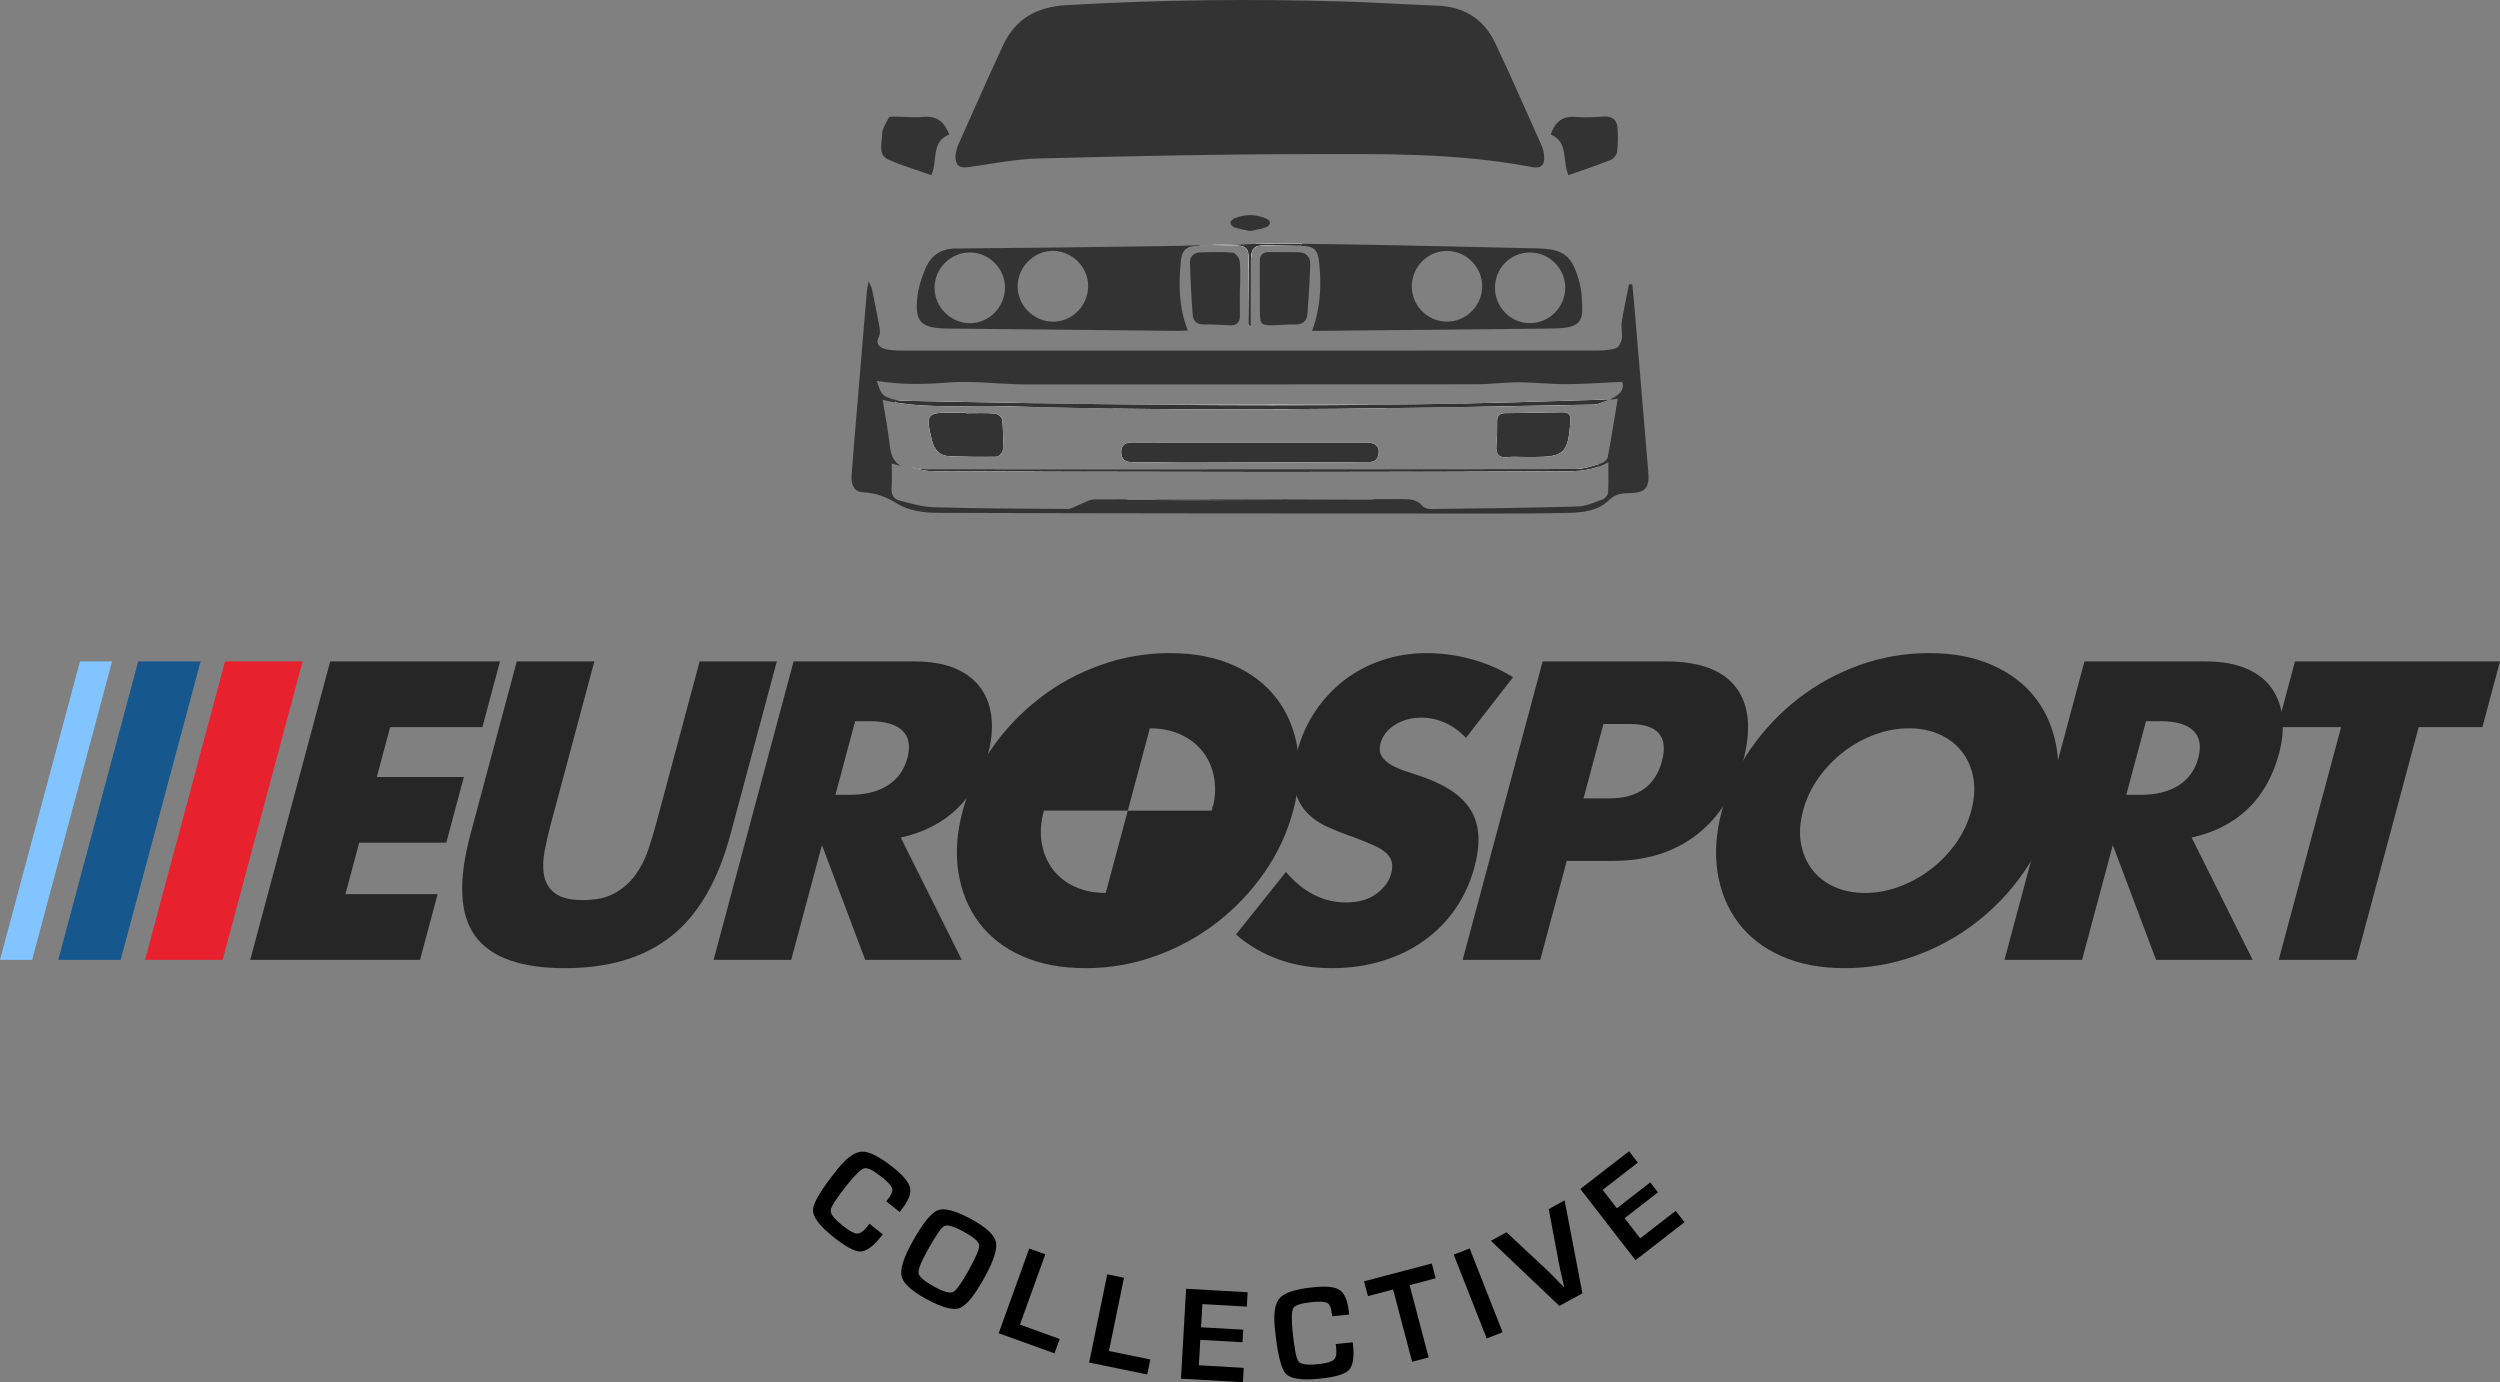 <svg viewBox="0 0 3571.91 1974.84" xmlns="http://www.w3.org/2000/svg" id="Layer_2"><rect x="0" y="0" width="3571.91" height="1974.84" fill="#808080" stroke="none"/><defs><style>.cls-1{fill:#fff;}.cls-2{fill:#e7222e;}.cls-3{fill:#333;}.cls-4{fill:#16588e;}.cls-5{fill:#262626;}.cls-6{fill:#81c4ff;}</style></defs><g id="Layer_1-2"><g id="HGY6kx"><g><g><path d="m1783.46,463.05c.05-5.32.05-10.58.11-15.9h3.67v20.26c-1.65-1.81-3.78-3.08-3.78-4.36Z" class="cls-1"></path><path d="m2291.52,571.01c.37.85.8,1.75,1.12,2.66,2.55-1.06,5.05-2.07,7.6-2.93-2.93.11-5.8.16-8.72.27Zm-337.55,7.5h-.32c-.37-.05-.8-.05-1.17-.05h-200.45c-18.67.05-37.33.05-56,.05h-.16c-6.38,0-12.71,0-19.09-.05,46.11.43,92.16.64,138.28.64,8.67,0,17.34,0,26.01-.05v5.48c46.43-.21,92.8-.69,139.23-1.33,35.95-.43,71.85-1.01,107.85-1.6h.05c.48-1.76,1.06-3.46,1.65-5.05-45.37.9-90.52,1.54-135.88,1.97Zm-522.09,21.22c-.37-3.4-6.38-8.56-10.05-8.83-13.83-1.06-27.71-.43-41.59-.43v-.69c-6.28,0-12.55.05-18.83-.05-37.33-.58-38.93,1.7-30,39.09,3.3,13.99,11.17,22.5,25.69,23.03,22.34.74,44.73,1.17,67.12.64,3.14-.11,8.56-6.28,8.72-9.89.69-14.25.37-28.67-1.06-42.87Zm520.55,32.55c-55.58-.05-111.15,0-166.78,0s-111.15.11-166.78-.11c-10-.05-16.91,2.55-16.86,13.88.11,10.8,6.06,14.36,16.59,14.25,25.53-.21,51.11.69,76.64.69,85.62-.16,171.25-.58,256.87-.8,7.45-.05,14.57.16,17.02-9.2,3.09-11.86-2.77-18.72-16.7-18.72Zm339.09-61.27c.37.85.8,1.75,1.12,2.66,2.55-1.06,5.05-2.07,7.6-2.93-2.93.11-5.8.16-8.72.27Zm-337.55,7.5h-.32c-.37-.05-.8-.05-1.17-.05h-200.45c-18.67.05-37.33.05-56,.05h-.16c-6.38,0-12.71,0-19.09-.05,46.11.43,92.16.64,138.28.64,8.67,0,17.34,0,26.01-.05v5.48c46.43-.21,92.8-.69,139.23-1.33,35.95-.43,71.85-1.01,107.85-1.6h.05c.48-1.76,1.06-3.46,1.65-5.05-45.37.9-90.52,1.54-135.88,1.97Zm-1.54,53.77c-55.58-.05-111.15,0-166.78,0s-111.15.11-166.78-.11c-10-.05-16.91,2.55-16.86,13.88.11,10.8,6.06,14.36,16.59,14.25,25.53-.21,51.11.69,76.64.69,85.62-.16,171.25-.58,256.87-.8,7.45-.05,14.57.16,17.02-9.2,3.09-11.86-2.77-18.72-16.7-18.72Zm-400.2,38.08h-72.7c-52.33,0-104.72-.05-157.05-.05-7.02,0-14.09-1.65-21.17-2.55,9.84,1.86,19.63,5.27,29.41,5.32,48.98.21,98.02.37,147,.53,25.31.11,50.58.16,75.84.27-.48-1.12-.9-2.29-1.33-3.51Zm-120.35-70.63c-.37-3.4-6.38-8.56-10.05-8.83-13.83-1.06-27.71-.43-41.59-.43v-.69c-6.28,0-12.55.05-18.83-.05-37.33-.58-38.93,1.7-30,39.09,3.3,13.99,11.17,22.5,25.69,23.03,22.34.74,44.73,1.17,67.12.64,3.14-.11,8.56-6.28,8.72-9.89.69-14.25.37-28.67-1.06-42.87Zm0,0c-.37-3.4-6.38-8.56-10.05-8.83-13.83-1.06-27.71-.43-41.59-.43v-.69c-6.28,0-12.55.05-18.83-.05-37.33-.58-38.93,1.7-30,39.09,3.3,13.99,11.17,22.5,25.69,23.03,22.34.74,44.73,1.17,67.12.64,3.14-.11,8.56-6.28,8.72-9.89.69-14.25.37-28.67-1.06-42.87Zm520.55,32.55c-55.58-.05-111.15,0-166.78,0s-111.15.11-166.78-.11c-10-.05-16.91,2.55-16.86,13.88.11,10.8,6.06,14.36,16.59,14.25,25.53-.21,51.11.69,76.64.69,85.62-.16,171.25-.58,256.87-.8,7.45-.05,14.57.16,17.02-9.2,3.09-11.86-2.77-18.72-16.7-18.72Zm339.09-61.27c.37.85.8,1.75,1.12,2.66,2.55-1.06,5.05-2.07,7.6-2.93-2.93.11-5.8.16-8.72.27Zm-337.55,7.5h-.32c-.37-.05-.8-.05-1.17-.05h-200.45c-18.67.05-37.33.05-56,.05h-.16c-6.38,0-12.71,0-19.09-.05,46.11.43,92.16.64,138.28.64,8.67,0,17.34,0,26.01-.05v5.48c46.43-.21,92.8-.69,139.23-1.33,35.95-.43,71.85-1.01,107.85-1.6h.05c.48-1.76,1.06-3.46,1.65-5.05-45.37.9-90.52,1.54-135.88,1.97Zm-1.54,53.77c-55.58-.05-111.15,0-166.78,0s-111.15.11-166.78-.11c-10-.05-16.91,2.55-16.86,13.88.11,10.8,6.06,14.36,16.59,14.25,25.53-.21,51.11.69,76.64.69,85.62-.16,171.25-.58,256.87-.8,7.45-.05,14.57.16,17.02-9.2,3.09-11.86-2.77-18.72-16.7-18.72Zm-400.2,38.08h-72.7c-52.33,0-104.72-.05-157.05-.05-7.02,0-14.09-1.65-21.17-2.55,9.84,1.86,19.63,5.27,29.41,5.32,48.98.21,98.02.37,147,.53,25.31.11,50.58.16,75.84.27-.48-1.12-.9-2.29-1.33-3.51Zm-120.35-70.63c-.37-3.4-6.38-8.56-10.05-8.83-13.83-1.06-27.71-.43-41.59-.43v-.69c-6.28,0-12.55.05-18.83-.05-37.33-.58-38.93,1.7-30,39.09,3.3,13.99,11.17,22.5,25.69,23.03,22.34.74,44.73,1.17,67.12.64,3.14-.11,8.56-6.28,8.72-9.89.69-14.25.37-28.67-1.06-42.87Zm0,0c-.37-3.4-6.38-8.56-10.05-8.83-13.83-1.06-27.71-.43-41.59-.43v-.69c-6.28,0-12.55.05-18.83-.05-37.33-.58-38.93,1.7-30,39.09,3.3,13.99,11.17,22.5,25.69,23.03,22.34.74,44.73,1.17,67.12.64,3.14-.11,8.56-6.28,8.72-9.89.69-14.25.37-28.67-1.06-42.87Zm520.55,32.55c-55.58-.05-111.15,0-166.78,0s-111.15.11-166.78-.11c-10-.05-16.91,2.55-16.86,13.88.11,10.8,6.06,14.36,16.59,14.25,25.53-.21,51.11.69,76.64.69,85.62-.16,171.25-.58,256.87-.8,7.45-.05,14.57.16,17.02-9.2,3.09-11.86-2.77-18.72-16.7-18.72Zm280.38-43.18c-27.28.48-54.57.96-81.85,1.22-8.46.11-12.02,3.72-11.86,12.29.16,11.17-.21,22.39-1.06,33.51-.96,12.34,2.87,18.61,16.49,16.96,7.93-.9,16.06-.16,24.15-.16,3.99.05,8.03.05,12.07.05,43.66-.16,49.25-5.27,52.81-48.29.11-1.33.16-2.71.26-4.04.43-7.77-2.92-11.7-11.01-11.54Zm58.71-18.08c-43.56,1.33-87.17,2.71-130.72,3.88-23.67.64-47.28,1.17-70.95,1.65-45.37.9-90.52,1.54-135.88,1.97h-.32c-.37-.05-.8-.05-1.17-.05h-200.45c-18.67.05-37.33.05-56,.05h-.16c-6.38,0-12.71,0-19.09-.05,46.11.43,92.16.64,138.28.64,8.67,0,17.34,0,26.01-.05v5.48c46.43-.21,92.8-.69,139.23-1.33,35.95-.43,71.85-1.01,107.85-1.6h.05c62.86-1.06,125.72-2.34,188.64-3.56,5.32-.11,10.53-2.23,15.8-4.36,2.55-1.06,5.05-2.07,7.6-2.93-2.93.11-5.8.16-8.72.27Zm-58.71,18.08c-27.28.48-54.57.96-81.85,1.22-8.46.11-12.02,3.72-11.86,12.29.16,11.17-.21,22.39-1.06,33.51-.96,12.34,2.87,18.61,16.49,16.96,7.93-.9,16.06-.16,24.15-.16,3.99.05,8.03.05,12.07.05,43.66-.16,49.25-5.27,52.81-48.29.11-1.33.16-2.71.26-4.04.43-7.77-2.92-11.7-11.01-11.54Zm-280.38,43.18c-55.58-.05-111.15,0-166.78,0s-111.15.11-166.78-.11c-10-.05-16.91,2.55-16.86,13.88.11,10.8,6.06,14.36,16.59,14.25,25.53-.21,51.11.69,76.64.69,85.62-.16,171.25-.58,256.87-.8,7.45-.05,14.57.16,17.02-9.2,3.09-11.86-2.77-18.72-16.7-18.72Zm-400.2,38.08h-72.7c-52.33,0-104.72-.05-157.05-.05-7.02,0-14.09-1.65-21.17-2.55,9.84,1.86,19.63,5.27,29.41,5.32,48.98.21,98.02.37,147,.53,25.31.11,50.58.16,75.84.27-.48-1.12-.9-2.29-1.33-3.51Zm-120.35-70.63c-.37-3.4-6.38-8.56-10.05-8.83-13.83-1.06-27.71-.43-41.59-.43v-.69c-6.28,0-12.55.05-18.83-.05-37.33-.58-38.93,1.7-30,39.09,3.3,13.99,11.17,22.5,25.69,23.03,22.34.74,44.73,1.17,67.12.64,3.14-.11,8.56-6.28,8.72-9.89.69-14.25.37-28.67-1.06-42.87Zm0,0c-.37-3.4-6.38-8.56-10.05-8.83-13.83-1.06-27.71-.43-41.59-.43v-.69c-6.28,0-12.55.05-18.83-.05-37.33-.58-38.93,1.7-30,39.09,3.3,13.99,11.17,22.5,25.69,23.03,22.34.74,44.73,1.17,67.12.64,3.14-.11,8.56-6.28,8.72-9.89.69-14.25.37-28.67-1.06-42.87Zm520.55,32.55c-55.58-.05-111.15,0-166.78,0s-111.15.11-166.78-.11c-10-.05-16.91,2.55-16.86,13.88.11,10.8,6.06,14.36,16.59,14.25,25.53-.21,51.11.69,76.64.69,85.62-.16,171.25-.58,256.87-.8,7.45-.05,14.57.16,17.02-9.2,3.09-11.86-2.77-18.72-16.7-18.72Zm280.38-43.18c-27.28.48-54.57.96-81.85,1.22-8.46.11-12.02,3.72-11.86,12.29.16,11.17-.21,22.39-1.06,33.51-.96,12.34,2.87,18.61,16.49,16.96,7.93-.9,16.06-.16,24.15-.16,3.99.05,8.03.05,12.07.05,43.66-.16,49.25-5.27,52.81-48.29.11-1.33.16-2.71.26-4.04.43-7.77-2.92-11.7-11.01-11.54Zm58.71-18.08c-43.56,1.33-87.17,2.71-130.72,3.88-23.67.64-47.28,1.17-70.95,1.65-45.37.9-90.52,1.54-135.88,1.97h-.32c-.37-.05-.8-.05-1.17-.05h-200.45c-18.67.05-37.33.05-56,.05h-.16c-6.38,0-12.71,0-19.09-.05,46.11.43,92.16.64,138.28.64,8.67,0,17.34,0,26.01-.05v5.48c46.43-.21,92.8-.69,139.23-1.33,35.95-.43,71.85-1.01,107.85-1.6h.05c62.86-1.06,125.72-2.34,188.64-3.56,5.32-.11,10.53-2.23,15.8-4.36,2.55-1.06,5.05-2.07,7.6-2.93-2.93.11-5.8.16-8.72.27Zm-58.71,18.08c-27.28.48-54.57.96-81.85,1.22-8.46.11-12.02,3.72-11.86,12.29.16,11.17-.21,22.39-1.06,33.51-.96,12.34,2.87,18.61,16.49,16.96,7.93-.9,16.06-.16,24.15-.16,3.99.05,8.03.05,12.07.05,43.66-.16,49.25-5.27,52.81-48.29.11-1.33.16-2.71.26-4.04.43-7.77-2.92-11.7-11.01-11.54Zm-280.38,43.18c-55.58-.05-111.15,0-166.78,0s-111.15.11-166.78-.11c-10-.05-16.91,2.55-16.86,13.88.11,10.8,6.06,14.36,16.59,14.25,25.53-.21,51.11.69,76.64.69,85.62-.16,171.25-.58,256.87-.8,7.45-.05,14.57.16,17.02-9.2,3.09-11.86-2.77-18.72-16.7-18.72Zm-400.2,38.08h-72.7c-52.33,0-104.72-.05-157.05-.05-7.02,0-14.09-1.65-21.17-2.55,9.84,1.86,19.63,5.27,29.41,5.32,48.98.21,98.02.37,147,.53,25.31.11,50.58.16,75.84.27-.48-1.12-.9-2.29-1.33-3.51Zm-120.35-70.63c-.37-3.4-6.38-8.56-10.05-8.83-13.83-1.06-27.71-.43-41.59-.43v-.69c-6.28,0-12.55.05-18.83-.05-37.33-.58-38.93,1.7-30,39.09,3.3,13.99,11.17,22.5,25.69,23.03,22.34.74,44.73,1.17,67.12.64,3.14-.11,8.56-6.28,8.72-9.89.69-14.25.37-28.67-1.06-42.87Zm0,0c-.37-3.4-6.38-8.56-10.05-8.83-13.83-1.06-27.71-.43-41.59-.43v-.69c-6.28,0-12.55.05-18.83-.05-37.33-.58-38.93,1.7-30,39.09,3.3,13.99,11.17,22.5,25.69,23.03,22.34.74,44.73,1.17,67.12.64,3.14-.11,8.56-6.28,8.72-9.89.69-14.25.37-28.67-1.06-42.87Zm520.55,32.55c-55.58-.05-111.15,0-166.78,0s-111.15.11-166.78-.11c-10-.05-16.91,2.55-16.86,13.88.11,10.8,6.06,14.36,16.59,14.25,25.53-.21,51.11.69,76.64.69,85.62-.16,171.25-.58,256.87-.8,7.45-.05,14.57.16,17.02-9.2,3.09-11.86-2.77-18.72-16.7-18.72Zm280.38-43.18c-27.28.48-54.57.96-81.85,1.22-8.46.11-12.02,3.72-11.86,12.29.16,11.17-.21,22.39-1.06,33.51-.96,12.34,2.87,18.61,16.49,16.96,7.93-.9,16.06-.16,24.15-.16,3.99.05,8.03.05,12.07.05,43.66-.16,49.25-5.27,52.81-48.29.11-1.33.16-2.71.26-4.04.43-7.77-2.92-11.7-11.01-11.54Zm58.71-18.08c-43.56,1.33-87.17,2.71-130.72,3.88-23.67.64-47.28,1.17-70.95,1.65-45.37.9-90.52,1.54-135.88,1.97h-.32c-.37-.05-.8-.05-1.17-.05h-200.45c-18.67.05-37.33.05-56,.05h-.16c-6.38,0-12.71,0-19.09-.05,46.11.43,92.16.64,138.28.64,8.67,0,17.34,0,26.01-.05v5.48c46.43-.21,92.8-.69,139.23-1.33,35.95-.43,71.85-1.01,107.85-1.6h.05c62.86-1.06,125.72-2.34,188.64-3.56,5.32-.11,10.53-2.23,15.8-4.36,2.55-1.06,5.05-2.07,7.6-2.93-2.93.11-5.8.16-8.72.27Zm-58.71,18.08c-27.28.48-54.57.96-81.85,1.22-8.46.11-12.02,3.72-11.86,12.29.16,11.17-.21,22.39-1.06,33.51-.96,12.34,2.87,18.61,16.49,16.96,7.93-.9,16.06-.16,24.15-.16,3.99.05,8.03.05,12.07.05,43.66-.16,49.25-5.27,52.81-48.29.11-1.33.16-2.71.26-4.04.43-7.77-2.92-11.7-11.01-11.54Zm-280.38,43.18c-55.58-.05-111.15,0-166.78,0s-111.15.11-166.78-.11c-10-.05-16.91,2.55-16.86,13.88.11,10.8,6.06,14.36,16.59,14.25,25.53-.21,51.11.69,76.64.69,85.62-.16,171.25-.58,256.87-.8,7.45-.05,14.57.16,17.02-9.2,3.09-11.86-2.77-18.72-16.7-18.72Zm-400.2,38.08h-72.7c-52.33,0-104.72-.05-157.05-.05-7.02,0-14.09-1.65-21.17-2.55,9.84,1.86,19.63,5.27,29.41,5.32,48.98.21,98.02.37,147,.53,25.31.11,50.58.16,75.84.27-.48-1.12-.9-2.29-1.33-3.51Zm-120.35-70.63c-.37-3.4-6.38-8.56-10.05-8.83-13.83-1.06-27.71-.43-41.59-.43v-.69c-6.28,0-12.55.05-18.83-.05-37.33-.58-38.93,1.7-30,39.09,3.3,13.99,11.17,22.5,25.69,23.03,22.34.74,44.73,1.17,67.12.64,3.14-.11,8.56-6.28,8.72-9.89.69-14.25.37-28.67-1.06-42.87Zm0,0c-.37-3.4-6.38-8.56-10.05-8.83-13.83-1.06-27.71-.43-41.59-.43v-.69c-6.28,0-12.55.05-18.83-.05-37.33-.58-38.93,1.7-30,39.09,3.3,13.99,11.17,22.5,25.69,23.03,22.34.74,44.73,1.17,67.12.64,3.14-.11,8.56-6.28,8.72-9.89.69-14.25.37-28.67-1.06-42.87Zm520.55,32.55c-55.58-.05-111.15,0-166.78,0s-111.15.11-166.78-.11c-10-.05-16.91,2.55-16.86,13.88.11,10.8,6.06,14.36,16.59,14.25,25.53-.21,51.11.69,76.64.69,85.62-.16,171.25-.58,256.87-.8,7.45-.05,14.57.16,17.02-9.2,3.09-11.86-2.77-18.72-16.7-18.72Zm280.38-43.18c-27.28.48-54.57.96-81.85,1.22-8.46.11-12.02,3.72-11.86,12.29.16,11.17-.21,22.39-1.06,33.51-.96,12.34,2.87,18.61,16.49,16.96,7.93-.9,16.06-.16,24.15-.16,3.99.05,8.03.05,12.07.05,43.66-.16,49.25-5.27,52.81-48.29.11-1.33.16-2.71.26-4.04.43-7.77-2.92-11.7-11.01-11.54Zm58.71-18.08c-43.56,1.33-87.17,2.71-130.72,3.88-23.67.64-47.28,1.17-70.95,1.65-45.37.9-90.52,1.54-135.88,1.97h-.32c-.37-.05-.8-.05-1.17-.05h-200.45c-18.67.05-37.33.05-56,.05h-.16c-6.38,0-12.71,0-19.09-.05,46.11.43,92.16.64,138.28.64,8.67,0,17.34,0,26.01-.05v5.48c46.43-.21,92.8-.69,139.23-1.33,35.95-.43,71.85-1.01,107.85-1.6h.05c62.86-1.06,125.72-2.34,188.64-3.56,5.32-.11,10.53-2.23,15.8-4.36,2.55-1.06,5.05-2.07,7.6-2.93-2.93.11-5.8.16-8.72.27Zm-58.71,18.08c-27.28.48-54.57.96-81.85,1.22-8.46.11-12.02,3.72-11.86,12.29.16,11.17-.21,22.39-1.06,33.51-.96,12.34,2.87,18.61,16.49,16.96,7.93-.9,16.06-.16,24.15-.16,3.99.05,8.03.05,12.07.05,43.66-.16,49.25-5.27,52.81-48.29.11-1.33.16-2.71.26-4.04.43-7.77-2.92-11.7-11.01-11.54Zm-280.38,43.18c-55.58-.05-111.15,0-166.78,0s-111.15.11-166.78-.11c-10-.05-16.91,2.55-16.86,13.88.11,10.8,6.06,14.36,16.59,14.25,25.53-.21,51.11.69,76.64.69,85.62-.16,171.25-.58,256.87-.8,7.45-.05,14.57.16,17.02-9.2,3.09-11.86-2.77-18.72-16.7-18.72Zm-400.2,38.08h-72.7c-52.33,0-104.72-.05-157.05-.05-7.02,0-14.09-1.65-21.17-2.55,9.84,1.86,19.63,5.27,29.41,5.32,48.98.21,98.02.37,147,.53,25.31.11,50.58.16,75.84.27-.48-1.12-.9-2.29-1.33-3.51Zm-120.35-70.63c-.37-3.4-6.38-8.56-10.05-8.83-13.83-1.06-27.71-.43-41.59-.43v-.69c-6.28,0-12.55.05-18.83-.05-37.33-.58-38.93,1.7-30,39.09,3.3,13.99,11.17,22.5,25.69,23.03,22.34.74,44.73,1.17,67.12.64,3.14-.11,8.56-6.28,8.72-9.89.69-14.25.37-28.67-1.06-42.87Zm0,0c-.37-3.4-6.38-8.56-10.05-8.83-13.83-1.06-27.71-.43-41.59-.43v-.69c-6.28,0-12.55.05-18.83-.05-37.33-.58-38.93,1.7-30,39.09,3.3,13.99,11.17,22.5,25.69,23.03,22.34.74,44.73,1.17,67.12.64,3.14-.11,8.56-6.28,8.72-9.89.69-14.25.37-28.67-1.06-42.87Zm520.55,32.55c-55.58-.05-111.15,0-166.78,0s-111.15.11-166.78-.11c-10-.05-16.91,2.55-16.86,13.88.11,10.8,6.06,14.36,16.59,14.25,25.53-.21,51.11.69,76.64.69,85.62-.16,171.25-.58,256.87-.8,7.45-.05,14.57.16,17.02-9.2,3.09-11.86-2.77-18.72-16.7-18.72Zm280.38-43.18c-27.28.48-54.57.96-81.85,1.22-8.46.11-12.02,3.72-11.86,12.29.16,11.17-.21,22.39-1.06,33.51-.96,12.34,2.87,18.61,16.49,16.96,7.93-.9,16.06-.16,24.15-.16,3.99.05,8.03.05,12.07.05,43.66-.16,49.25-5.27,52.81-48.29.11-1.33.16-2.71.26-4.04.43-7.77-2.92-11.7-11.01-11.54Zm58.71-18.08c-43.56,1.33-87.17,2.71-130.72,3.88-23.67.64-47.28,1.17-70.95,1.65-45.37.9-90.52,1.54-135.88,1.97h-.32c-.37-.05-.8-.05-1.17-.05h-200.45c-18.67.05-37.33.05-56,.05h-.16c-6.38,0-12.71,0-19.09-.05,46.11.43,92.16.64,138.28.64,8.67,0,17.34,0,26.01-.05v5.48c46.43-.21,92.8-.69,139.23-1.33,35.95-.43,71.85-1.01,107.85-1.6h.05c62.86-1.06,125.72-2.34,188.64-3.56,5.32-.11,10.53-2.23,15.8-4.36,2.55-1.06,5.05-2.07,7.6-2.93-2.93.11-5.8.16-8.72.27Zm-58.71,18.08c-27.28.48-54.57.96-81.85,1.22-8.46.11-12.02,3.72-11.86,12.29.16,11.17-.21,22.39-1.06,33.51-.96,12.34,2.87,18.61,16.49,16.96,7.93-.9,16.06-.16,24.15-.16,3.99.05,8.03.05,12.07.05,43.66-.16,49.25-5.27,52.81-48.29.11-1.33.16-2.71.26-4.04.43-7.77-2.92-11.7-11.01-11.54Zm-280.38,43.18c-55.58-.05-111.15,0-166.78,0s-111.15.11-166.78-.11c-10-.05-16.91,2.55-16.86,13.88.11,10.8,6.06,14.36,16.59,14.25,25.53-.21,51.11.69,76.64.69,85.62-.16,171.25-.58,256.87-.8,7.45-.05,14.57.16,17.02-9.2,3.09-11.86-2.77-18.72-16.7-18.72Zm-400.2,38.08h-72.7c-52.33,0-104.72-.05-157.05-.05-7.02,0-14.09-1.65-21.17-2.55,9.84,1.86,19.63,5.27,29.41,5.32,48.98.21,98.02.37,147,.53,25.31.11,50.58.16,75.84.27-.48-1.12-.9-2.29-1.33-3.51Zm-120.35-70.63c-.37-3.4-6.38-8.56-10.05-8.83-13.83-1.06-27.71-.43-41.59-.43v-.69c-6.28,0-12.55.05-18.83-.05-37.33-.58-38.93,1.7-30,39.09,3.3,13.99,11.17,22.5,25.69,23.03,22.34.74,44.73,1.17,67.12.64,3.14-.11,8.56-6.28,8.72-9.89.69-14.25.37-28.67-1.06-42.87Zm0,0c-.37-3.4-6.38-8.56-10.05-8.83-13.83-1.06-27.71-.43-41.59-.43v-.69c-6.28,0-12.55.05-18.83-.05-37.33-.58-38.93,1.7-30,39.09,3.3,13.99,11.17,22.5,25.69,23.03,22.34.74,44.73,1.17,67.12.64,3.14-.11,8.56-6.28,8.72-9.89.69-14.25.37-28.67-1.06-42.87Zm175.77,113.7c3.4.48,6.91.69,10.53.69h.85c2.66,0,5.27-.05,7.87-.05,10.64,0,21.22.16,32.39.37,11.12.16,22.6.32,34.14.32h1.92c53.4-.11,106.84-.27,160.24-.48,32.23-.11,64.46-.21,96.69-.32h.42c4.52,0,8.72-.32,12.71-.85-119.24.11-238.53.05-357.76.32Zm344.78-81.16c-55.58-.05-111.15,0-166.78,0s-111.15.11-166.78-.11c-10-.05-16.91,2.55-16.86,13.88.11,10.8,6.06,14.36,16.59,14.25,25.53-.21,51.11.69,76.64.69,85.62-.16,171.25-.58,256.87-.8,7.45-.05,14.57.16,17.02-9.2,3.09-11.86-2.77-18.72-16.7-18.72Zm280.38-43.18c-27.28.48-54.57.96-81.85,1.22-8.46.11-12.02,3.72-11.86,12.29.16,11.17-.21,22.39-1.06,33.51-.96,12.34,2.87,18.61,16.49,16.96,7.93-.9,16.06-.16,24.15-.16,3.99.05,8.03.05,12.07.05,43.66-.16,49.25-5.27,52.81-48.29.11-1.33.16-2.71.26-4.04.43-7.77-2.92-11.7-11.01-11.54Zm18.77,81c-53.66.11-107.32.16-160.98.16-23.72.05-47.49.05-71.21.05-155.72.11-311.44.16-467.16.05h-72.7c-52.33,0-104.72-.05-157.05-.05-7.02,0-14.09-1.65-21.17-2.55,9.84,1.86,19.63,5.27,29.41,5.32,48.98.21,98.02.37,147,.53,25.31.11,50.58.16,75.84.27,90.3.21,180.61.37,270.91.43,64.51,0,129.02-.11,193.48-.32h.05c24.84-.05,49.57-.16,74.35-.21,40.74-.16,81.53-.32,122.27-.43,22.5-.05,45.26,1.49,67.86-6.06.85-1.49,1.7-2.98,2.45-4.52-10.95,3.4-22.23,7.34-33.35,7.34Zm39.94-99.08c-43.56,1.33-87.17,2.71-130.72,3.88-23.67.64-47.28,1.17-70.95,1.65-45.37.9-90.52,1.54-135.88,1.97h-.32c-.37-.05-.8-.05-1.17-.05h-200.45c-18.67.05-37.33.05-56,.05h-.16c-6.38,0-12.71,0-19.09-.05h-6.01c-63.5-.53-126.95-1.33-190.45-2.34-62.81-1.01-125.67-2.18-188.48-3.46-3.72-.05-7.6-.43-11.43-1.17-.59,1.12-1.12,2.29-1.65,3.4,52.81,8.88,105.25,3.88,157.26,5.48,15.53.48,31,.9,46.53,1.28,35.42.9,70.84,1.54,106.26,2.02h.05c77.11,1.12,154.18,1.38,231.24,1.01,7.02-.05,13.99-.05,20.95-.16,46.43-.21,92.8-.69,139.23-1.33,35.95-.43,71.85-1.01,107.85-1.6h.05c62.86-1.06,125.72-2.34,188.64-3.56,5.32-.11,10.53-2.23,15.8-4.36,2.55-1.06,5.05-2.07,7.6-2.93-2.93.11-5.8.16-8.72.27Zm-859.65,28.72c-.37-3.4-6.38-8.56-10.05-8.83-13.83-1.06-27.71-.43-41.59-.43v-.69c-6.28,0-12.55.05-18.83-.05-37.33-.58-38.93,1.7-30,39.09,3.3,13.99,11.17,22.5,25.69,23.03,22.34.74,44.73,1.17,67.12.64,3.14-.11,8.56-6.28,8.72-9.89.69-14.25.37-28.67-1.06-42.87Zm120.35,70.63h-72.7c-52.33,0-104.72-.05-157.05-.05-7.02,0-14.09-1.65-21.17-2.55,9.84,1.86,19.63,5.27,29.41,5.32,48.98.21,98.02.37,147,.53,25.31.11,50.58.16,75.84.27-.48-1.12-.9-2.29-1.33-3.51Zm400.2-38.08c-55.58-.05-111.15,0-166.78,0s-111.15.11-166.78-.11c-10-.05-16.91,2.55-16.86,13.88.11,10.8,6.06,14.36,16.59,14.25,25.53-.21,51.11.69,76.64.69,85.62-.16,171.25-.58,256.87-.8,7.45-.05,14.57.16,17.02-9.2,3.09-11.86-2.77-18.72-16.7-18.72Zm280.38-43.18c-27.28.48-54.57.96-81.85,1.22-8.46.11-12.02,3.72-11.86,12.29.16,11.17-.21,22.39-1.06,33.51-.96,12.34,2.87,18.61,16.49,16.96,7.93-.9,16.06-.16,24.15-.16,3.99.05,8.03.05,12.07.05,43.66-.16,49.25-5.27,52.81-48.29.11-1.33.16-2.71.26-4.04.43-7.77-2.92-11.7-11.01-11.54Zm58.71-18.08c-43.56,1.33-87.17,2.71-130.72,3.88-23.67.64-47.28,1.17-70.95,1.65-45.37.9-90.52,1.54-135.88,1.97h-.32c-.37-.05-.8-.05-1.17-.05h-200.45c-18.67.05-37.33.05-56,.05h-.16c-6.38,0-12.71,0-19.09-.05,46.11.43,92.16.64,138.28.64,8.67,0,17.34,0,26.01-.05v5.48c46.43-.21,92.8-.69,139.23-1.33,35.95-.43,71.85-1.01,107.85-1.6h.05c62.86-1.06,125.72-2.34,188.64-3.56,5.32-.11,10.53-2.23,15.8-4.36,2.55-1.06,5.05-2.07,7.6-2.93-2.93.11-5.8.16-8.72.27Zm-58.71,18.08c-27.28.48-54.57.96-81.85,1.22-8.46.11-12.02,3.72-11.86,12.29.16,11.17-.21,22.39-1.06,33.51-.96,12.34,2.87,18.61,16.49,16.96,7.93-.9,16.06-.16,24.15-.16,3.99.05,8.03.05,12.07.05,43.66-.16,49.25-5.27,52.81-48.29.11-1.33.16-2.71.26-4.04.43-7.77-2.92-11.7-11.01-11.54Zm-280.38,43.18c-55.58-.05-111.15,0-166.78,0s-111.15.11-166.78-.11c-10-.05-16.91,2.55-16.86,13.88.11,10.8,6.06,14.36,16.59,14.25,25.53-.21,51.11.69,76.64.69,85.62-.16,171.25-.58,256.87-.8,7.45-.05,14.57.16,17.02-9.2,3.09-11.86-2.77-18.72-16.7-18.72Zm-520.55-32.55c-.37-3.4-6.38-8.56-10.05-8.83-13.83-1.06-27.71-.43-41.59-.43v-.69c-6.28,0-12.55.05-18.83-.05-37.33-.58-38.93,1.7-30,39.09,3.3,13.99,11.17,22.5,25.69,23.03,22.34.74,44.73,1.17,67.12.64,3.14-.11,8.56-6.28,8.72-9.89.69-14.25.37-28.67-1.06-42.87Zm0,0c-.37-3.4-6.38-8.56-10.05-8.83-13.83-1.06-27.71-.43-41.59-.43v-.69c-6.28,0-12.55.05-18.83-.05-37.33-.58-38.93,1.7-30,39.09,3.3,13.99,11.17,22.5,25.69,23.03,22.34.74,44.73,1.17,67.12.64,3.14-.11,8.56-6.28,8.72-9.89.69-14.25.37-28.67-1.06-42.87Zm120.35,70.63h-72.7c-52.33,0-104.72-.05-157.05-.05-7.02,0-14.09-1.65-21.17-2.55,9.84,1.86,19.63,5.27,29.41,5.32,48.98.21,98.02.37,147,.53,25.31.11,50.58.16,75.84.27-.48-1.12-.9-2.29-1.33-3.51Zm400.2-38.08c-55.58-.05-111.15,0-166.78,0s-111.15.11-166.78-.11c-10-.05-16.91,2.55-16.86,13.88.11,10.8,6.06,14.36,16.59,14.25,25.53-.21,51.11.69,76.64.69,85.62-.16,171.25-.58,256.87-.8,7.45-.05,14.57.16,17.02-9.2,3.09-11.86-2.77-18.72-16.7-18.72Zm280.38-43.18c-27.28.48-54.57.96-81.85,1.22-8.46.11-12.02,3.72-11.86,12.29.16,11.17-.21,22.39-1.06,33.51-.96,12.34,2.87,18.61,16.49,16.96,7.93-.9,16.06-.16,24.15-.16,3.99.05,8.03.05,12.07.05,43.66-.16,49.25-5.27,52.81-48.29.11-1.33.16-2.71.26-4.04.43-7.77-2.92-11.7-11.01-11.54Zm58.71-18.08c-43.56,1.33-87.17,2.71-130.72,3.88-23.67.64-47.28,1.17-70.95,1.65-45.37.9-90.52,1.54-135.88,1.97h-.32c-.37-.05-.8-.05-1.17-.05h-200.45c-18.67.05-37.33.05-56,.05h-.16c-6.38,0-12.71,0-19.09-.05,46.11.43,92.16.64,138.28.64,8.67,0,17.34,0,26.01-.05v5.48c46.43-.21,92.8-.69,139.23-1.33,35.95-.43,71.85-1.01,107.85-1.6h.05c62.86-1.06,125.72-2.34,188.64-3.56,5.32-.11,10.53-2.23,15.8-4.36,2.55-1.06,5.05-2.07,7.6-2.93-2.93.11-5.8.16-8.72.27Zm-58.71,18.08c-27.28.48-54.57.96-81.85,1.22-8.46.11-12.02,3.72-11.86,12.29.16,11.17-.21,22.39-1.06,33.51-.96,12.34,2.87,18.61,16.49,16.96,7.93-.9,16.06-.16,24.15-.16,3.99.05,8.03.05,12.07.05,43.66-.16,49.25-5.27,52.81-48.29.11-1.33.16-2.71.26-4.04.43-7.77-2.92-11.7-11.01-11.54Zm-280.38,43.18c-55.58-.05-111.15,0-166.78,0s-111.15.11-166.78-.11c-10-.05-16.91,2.55-16.86,13.88.11,10.8,6.06,14.36,16.59,14.25,25.53-.21,51.11.69,76.64.69,85.62-.16,171.25-.58,256.87-.8,7.45-.05,14.57.16,17.02-9.2,3.09-11.86-2.77-18.72-16.7-18.72Zm-520.55-32.55c-.37-3.4-6.38-8.56-10.05-8.83-13.83-1.06-27.71-.43-41.59-.43v-.69c-6.28,0-12.55.05-18.83-.05-37.33-.58-38.93,1.7-30,39.09,3.3,13.99,11.17,22.5,25.69,23.03,22.34.74,44.73,1.17,67.12.64,3.14-.11,8.56-6.28,8.72-9.89.69-14.25.37-28.67-1.06-42.87Zm0,0c-.37-3.4-6.38-8.56-10.05-8.83-13.83-1.06-27.71-.43-41.59-.43v-.69c-6.28,0-12.55.05-18.83-.05-37.33-.58-38.93,1.7-30,39.09,3.3,13.99,11.17,22.5,25.69,23.03,22.34.74,44.73,1.17,67.12.64,3.14-.11,8.56-6.28,8.72-9.89.69-14.25.37-28.67-1.06-42.87Zm120.35,70.63h-72.7c-52.33,0-104.72-.05-157.05-.05-7.02,0-14.09-1.65-21.17-2.55,9.84,1.86,19.63,5.27,29.41,5.32,48.98.21,98.02.37,147,.53,25.31.11,50.58.16,75.84.27-.48-1.12-.9-2.29-1.33-3.51Zm400.2-38.08c-55.58-.05-111.15,0-166.78,0s-111.15.11-166.78-.11c-10-.05-16.91,2.55-16.86,13.88.11,10.8,6.06,14.36,16.59,14.25,25.53-.21,51.11.69,76.64.69,85.62-.16,171.25-.58,256.87-.8,7.45-.05,14.57.16,17.02-9.2,3.09-11.86-2.77-18.72-16.7-18.72Zm280.38-43.18c-27.28.48-54.57.96-81.85,1.22-8.46.11-12.02,3.72-11.86,12.29.16,11.17-.21,22.39-1.06,33.51-.96,12.34,2.87,18.61,16.49,16.96,7.93-.9,16.06-.16,24.15-.16,3.99.05,8.03.05,12.07.05,43.66-.16,49.25-5.27,52.81-48.29.11-1.33.16-2.71.26-4.04.43-7.77-2.92-11.7-11.01-11.54Zm58.71-18.08c-43.56,1.33-87.17,2.71-130.72,3.88-23.67.64-47.28,1.17-70.95,1.65-45.37.9-90.52,1.54-135.88,1.97h-.32c-.37-.05-.8-.05-1.17-.05h-200.45c-18.67.05-37.33.05-56,.05h-.16c-6.38,0-12.71,0-19.09-.05,46.11.43,92.16.64,138.28.64,8.67,0,17.34,0,26.01-.05v5.48c46.43-.21,92.8-.69,139.23-1.33,35.95-.43,71.85-1.01,107.85-1.6h.05c62.86-1.06,125.72-2.34,188.64-3.56,5.32-.11,10.53-2.23,15.8-4.36,2.55-1.06,5.05-2.07,7.6-2.93-2.93.11-5.8.16-8.72.27Zm-58.71,18.08c-27.28.48-54.57.96-81.85,1.22-8.46.11-12.02,3.72-11.86,12.29.16,11.17-.21,22.39-1.06,33.51-.96,12.34,2.87,18.61,16.49,16.96,7.93-.9,16.06-.16,24.15-.16,3.99.05,8.03.05,12.07.05,43.66-.16,49.25-5.27,52.81-48.29.11-1.33.16-2.71.26-4.04.43-7.77-2.92-11.7-11.01-11.54Zm-280.38,43.18c-55.58-.05-111.15,0-166.78,0s-111.15.11-166.78-.11c-10-.05-16.91,2.55-16.86,13.88.11,10.8,6.06,14.36,16.59,14.25,25.53-.21,51.11.69,76.64.69,85.62-.16,171.25-.58,256.87-.8,7.45-.05,14.57.16,17.02-9.2,3.09-11.86-2.77-18.72-16.7-18.72Zm-520.55-32.55c-.37-3.4-6.38-8.56-10.05-8.83-13.83-1.06-27.71-.43-41.59-.43v-.69c-6.28,0-12.55.05-18.83-.05-37.33-.58-38.93,1.7-30,39.09,3.3,13.99,11.17,22.5,25.69,23.03,22.34.74,44.73,1.17,67.12.64,3.14-.11,8.56-6.28,8.72-9.89.69-14.25.37-28.67-1.06-42.87Zm0,0c-.37-3.4-6.38-8.56-10.05-8.83-13.83-1.06-27.71-.43-41.59-.43v-.69c-6.28,0-12.55.05-18.83-.05-37.33-.58-38.93,1.7-30,39.09,3.3,13.99,11.17,22.5,25.69,23.03,22.34.74,44.73,1.17,67.12.64,3.14-.11,8.56-6.28,8.72-9.89.69-14.25.37-28.67-1.06-42.87Zm120.35,70.63h-72.7c-52.33,0-104.72-.05-157.05-.05-7.02,0-14.09-1.65-21.17-2.55,9.84,1.86,19.63,5.27,29.41,5.32,48.98.21,98.02.37,147,.53,25.31.11,50.58.16,75.84.27-.48-1.12-.9-2.29-1.33-3.51Zm400.2-38.08c-55.58-.05-111.15,0-166.78,0s-111.15.11-166.78-.11c-10-.05-16.91,2.55-16.86,13.88.11,10.8,6.06,14.36,16.59,14.25,25.53-.21,51.11.69,76.64.69,85.62-.16,171.25-.58,256.87-.8,7.45-.05,14.57.16,17.02-9.2,3.09-11.86-2.77-18.72-16.7-18.72Zm280.38-43.18c-27.28.48-54.57.96-81.85,1.22-8.46.11-12.02,3.72-11.86,12.29.16,11.17-.21,22.39-1.06,33.51-.96,12.34,2.87,18.61,16.49,16.96,7.93-.9,16.06-.16,24.15-.16,3.99.05,8.03.05,12.07.05,43.66-.16,49.25-5.27,52.81-48.29.11-1.33.16-2.71.26-4.04.43-7.77-2.92-11.7-11.01-11.54Zm58.71-18.08c-43.56,1.33-87.17,2.71-130.72,3.88-23.67.64-47.28,1.17-70.95,1.65-45.37.9-90.52,1.54-135.88,1.97h-.32c-.37-.05-.8-.05-1.17-.05h-200.45c-18.67.05-37.33.05-56,.05h-.16c-6.38,0-12.71,0-19.09-.05,46.11.43,92.16.64,138.28.64,8.67,0,17.34,0,26.01-.05v5.48c46.43-.21,92.8-.69,139.23-1.33,35.95-.43,71.85-1.01,107.85-1.6h.05c62.86-1.06,125.72-2.34,188.64-3.56,5.32-.11,10.53-2.23,15.8-4.36,2.55-1.06,5.05-2.07,7.6-2.93-2.93.11-5.8.16-8.72.27Zm-58.71,18.08c-27.28.48-54.57.96-81.85,1.22-8.46.11-12.02,3.72-11.86,12.29.16,11.17-.21,22.39-1.06,33.51-.96,12.34,2.87,18.61,16.49,16.96,7.93-.9,16.06-.16,24.15-.16,3.99.05,8.03.05,12.07.05,43.66-.16,49.25-5.27,52.81-48.29.11-1.33.16-2.71.26-4.04.43-7.77-2.92-11.7-11.01-11.54Zm-280.38,43.18c-55.58-.05-111.15,0-166.78,0s-111.15.11-166.78-.11c-10-.05-16.91,2.55-16.86,13.88.11,10.8,6.06,14.36,16.59,14.25,25.53-.21,51.11.69,76.64.69,85.62-.16,171.25-.58,256.87-.8,7.45-.05,14.57.16,17.02-9.2,3.09-11.86-2.77-18.72-16.7-18.72Zm-520.55-32.55c-.37-3.4-6.38-8.56-10.05-8.83-13.83-1.06-27.71-.43-41.59-.43v-.69c-6.28,0-12.55.05-18.83-.05-37.33-.58-38.93,1.7-30,39.09,3.3,13.99,11.17,22.5,25.69,23.03,22.34.74,44.73,1.17,67.12.64,3.14-.11,8.56-6.28,8.72-9.89.69-14.25.37-28.67-1.06-42.87Zm0,0c-.37-3.4-6.38-8.56-10.05-8.83-13.83-1.06-27.71-.43-41.59-.43v-.69c-6.28,0-12.55.05-18.83-.05-37.33-.58-38.93,1.7-30,39.09,3.3,13.99,11.17,22.5,25.69,23.03,22.34.74,44.73,1.17,67.12.64,3.14-.11,8.56-6.28,8.72-9.89.69-14.25.37-28.67-1.06-42.87Zm120.35,70.63h-72.7c-52.33,0-104.72-.05-157.05-.05-7.02,0-14.09-1.65-21.17-2.55,9.84,1.86,19.63,5.27,29.41,5.32,48.98.21,98.02.37,147,.53,25.31.11,50.58.16,75.84.27-.48-1.12-.9-2.29-1.33-3.51Zm400.2-38.08c-55.58-.05-111.15,0-166.78,0s-111.15.11-166.78-.11c-10-.05-16.91,2.55-16.86,13.88.11,10.8,6.06,14.36,16.59,14.25,25.53-.21,51.11.69,76.64.69,85.62-.16,171.25-.58,256.87-.8,7.45-.05,14.57.16,17.02-9.2,3.09-11.86-2.77-18.72-16.7-18.72Zm280.38-43.18c-27.28.48-54.57.96-81.85,1.22-8.46.11-12.02,3.72-11.86,12.29.16,11.17-.21,22.39-1.06,33.51-.96,12.34,2.87,18.61,16.49,16.96,7.93-.9,16.06-.16,24.15-.16,3.99.05,8.03.05,12.07.05,43.66-.16,49.25-5.27,52.81-48.29.11-1.33.16-2.71.26-4.04.43-7.77-2.92-11.7-11.01-11.54Zm58.71-18.08c-43.56,1.33-87.17,2.71-130.72,3.88-23.67.64-47.28,1.17-70.95,1.65-45.37.9-90.52,1.54-135.88,1.97h-.32c-.37-.05-.8-.05-1.17-.05h-200.45c-18.67.05-37.33.05-56,.05h-.16c-6.38,0-12.71,0-19.09-.05,46.11.43,92.16.64,138.28.64,8.67,0,17.34,0,26.01-.05v5.48c46.43-.21,92.8-.69,139.23-1.33,35.95-.43,71.85-1.01,107.85-1.6h.05c62.86-1.06,125.72-2.34,188.64-3.56,5.32-.11,10.53-2.23,15.8-4.36,2.55-1.06,5.05-2.07,7.6-2.93-2.93.11-5.8.16-8.72.27Zm-58.71,18.08c-27.28.48-54.57.96-81.85,1.22-8.46.11-12.02,3.72-11.86,12.29.16,11.17-.21,22.39-1.06,33.51-.96,12.34,2.87,18.61,16.49,16.96,7.93-.9,16.06-.16,24.15-.16,3.99.05,8.03.05,12.07.05,43.66-.16,49.25-5.27,52.81-48.29.11-1.33.16-2.71.26-4.04.43-7.77-2.92-11.7-11.01-11.54Zm-280.38,43.18c-55.58-.05-111.15,0-166.78,0s-111.15.11-166.78-.11c-10-.05-16.91,2.55-16.86,13.88.11,10.8,6.06,14.36,16.59,14.25,25.53-.21,51.11.69,76.64.69,85.62-.16,171.25-.58,256.87-.8,7.45-.05,14.57.16,17.02-9.2,3.09-11.86-2.77-18.72-16.7-18.72Zm-520.55-32.55c-.37-3.4-6.38-8.56-10.05-8.83-13.83-1.06-27.71-.43-41.59-.43v-.69c-6.28,0-12.55.05-18.83-.05-37.33-.58-38.93,1.7-30,39.09,3.3,13.99,11.17,22.5,25.69,23.03,22.34.74,44.73,1.17,67.12.64,3.14-.11,8.56-6.28,8.72-9.89.69-14.25.37-28.67-1.06-42.87Zm0,0c-.37-3.4-6.38-8.56-10.05-8.83-13.83-1.06-27.71-.43-41.59-.43v-.69c-6.28,0-12.55.05-18.83-.05-37.33-.58-38.93,1.7-30,39.09,3.3,13.99,11.17,22.5,25.69,23.03,22.34.74,44.73,1.17,67.12.64,3.14-.11,8.56-6.28,8.72-9.89.69-14.25.37-28.67-1.06-42.87Zm120.35,70.63h-72.7c-52.33,0-104.72-.05-157.05-.05-7.02,0-14.09-1.65-21.17-2.55,9.84,1.86,19.63,5.27,29.41,5.32,48.98.21,98.02.37,147,.53,25.31.11,50.58.16,75.84.27-.48-1.12-.9-2.29-1.33-3.51Zm400.2-38.08c-55.58-.05-111.15,0-166.78,0s-111.15.11-166.78-.11c-10-.05-16.91,2.55-16.86,13.88.11,10.8,6.06,14.36,16.59,14.25,25.53-.21,51.11.69,76.64.69,85.62-.16,171.25-.58,256.87-.8,7.45-.05,14.57.16,17.02-9.2,3.09-11.86-2.77-18.72-16.7-18.72Zm280.38-43.18c-27.28.48-54.57.96-81.85,1.22-8.46.11-12.02,3.72-11.86,12.29.16,11.17-.21,22.39-1.06,33.51-.96,12.34,2.87,18.61,16.49,16.96,7.93-.9,16.06-.16,24.15-.16,3.99.05,8.03.05,12.07.05,43.66-.16,49.25-5.27,52.81-48.29.11-1.33.16-2.71.26-4.04.43-7.77-2.92-11.7-11.01-11.54Zm58.71-18.08c-43.56,1.33-87.17,2.71-130.72,3.88-23.67.64-47.28,1.17-70.95,1.65-45.37.9-90.52,1.54-135.88,1.97h-.32c-.37-.05-.8-.05-1.17-.05h-200.45c-18.67.05-37.33.05-56,.05h-.16c-6.38,0-12.71,0-19.09-.05,46.11.43,92.16.64,138.28.64,8.67,0,17.34,0,26.01-.05v5.48c46.43-.21,92.8-.69,139.23-1.33,35.95-.43,71.85-1.01,107.85-1.6h.05c62.86-1.06,125.72-2.34,188.64-3.56,5.32-.11,10.53-2.23,15.8-4.36,2.55-1.06,5.05-2.07,7.6-2.93-2.93.11-5.8.16-8.72.27Zm-58.71,18.08c-27.28.48-54.57.96-81.85,1.22-8.46.11-12.02,3.72-11.86,12.29.16,11.17-.21,22.39-1.06,33.51-.96,12.34,2.87,18.61,16.49,16.96,7.93-.9,16.06-.16,24.15-.16,3.99.05,8.03.05,12.07.05,43.66-.16,49.25-5.27,52.81-48.29.11-1.33.16-2.71.26-4.04.43-7.77-2.92-11.7-11.01-11.54Zm-280.38,43.18c-55.58-.05-111.15,0-166.78,0s-111.15.11-166.78-.11c-10-.05-16.91,2.55-16.86,13.88.11,10.8,6.06,14.36,16.59,14.25,25.53-.21,51.11.69,76.64.69,85.62-.16,171.25-.58,256.87-.8,7.45-.05,14.57.16,17.02-9.2,3.09-11.86-2.77-18.72-16.7-18.72Zm-520.55-32.55c-.37-3.4-6.38-8.56-10.05-8.83-13.83-1.06-27.71-.43-41.59-.43v-.69c-6.28,0-12.55.05-18.83-.05-37.33-.58-38.93,1.7-30,39.09,3.3,13.99,11.17,22.5,25.69,23.03,22.34.74,44.73,1.17,67.12.64,3.14-.11,8.56-6.28,8.72-9.89.69-14.25.37-28.67-1.06-42.87Zm0,0c-.37-3.4-6.38-8.56-10.05-8.83-13.83-1.06-27.71-.43-41.59-.43v-.69c-6.28,0-12.55.05-18.83-.05-37.33-.58-38.93,1.7-30,39.09,3.3,13.99,11.17,22.5,25.69,23.03,22.34.74,44.73,1.17,67.12.64,3.14-.11,8.56-6.28,8.72-9.89.69-14.25.37-28.67-1.06-42.87Zm120.35,70.63h-72.7c-52.33,0-104.72-.05-157.05-.05-7.02,0-14.09-1.65-21.17-2.55,9.84,1.86,19.63,5.27,29.41,5.32,48.98.21,98.02.37,147,.53,25.31.11,50.58.16,75.84.27-.48-1.12-.9-2.29-1.33-3.51Zm400.2-38.08c-55.58-.05-111.15,0-166.78,0s-111.15.11-166.78-.11c-10-.05-16.91,2.55-16.86,13.88.11,10.8,6.06,14.36,16.59,14.25,25.53-.21,51.11.69,76.64.69,85.62-.16,171.25-.58,256.87-.8,7.45-.05,14.57.16,17.02-9.2,3.09-11.86-2.77-18.72-16.7-18.72Zm1.54-53.77h-.32c-.37-.05-.8-.05-1.17-.05h-200.45c-18.67.05-37.33.05-56,.05h-.16c-6.38,0-12.71,0-19.09-.05,46.11.43,92.16.64,138.28.64,8.67,0,17.34,0,26.01-.05v5.48c46.43-.21,92.8-.69,139.23-1.33,35.95-.43,71.85-1.01,107.85-1.6h.05c.48-1.76,1.06-3.46,1.65-5.05-45.37.9-90.52,1.54-135.88,1.97Zm337.55-7.5c.37.85.8,1.75,1.12,2.66,2.55-1.06,5.05-2.07,7.6-2.93-2.93.11-5.8.16-8.72.27Zm-339.09,61.27c-55.58-.05-111.15,0-166.78,0s-111.15.11-166.78-.11c-10-.05-16.91,2.55-16.86,13.88.11,10.8,6.06,14.36,16.59,14.25,25.53-.21,51.11.69,76.64.69,85.62-.16,171.25-.58,256.87-.8,7.45-.05,14.57.16,17.02-9.2,3.09-11.86-2.77-18.72-16.7-18.72Zm-520.55-32.55c-.37-3.4-6.38-8.56-10.05-8.83-13.83-1.06-27.71-.43-41.59-.43v-.69c-6.28,0-12.55.05-18.83-.05-37.33-.58-38.93,1.7-30,39.09,3.3,13.99,11.17,22.5,25.69,23.03,22.34.74,44.73,1.17,67.12.64,3.14-.11,8.56-6.28,8.72-9.89.69-14.25.37-28.67-1.06-42.87Zm0,0c-.37-3.4-6.38-8.56-10.05-8.83-13.83-1.06-27.71-.43-41.59-.43v-.69c-6.28,0-12.55.05-18.83-.05-37.33-.58-38.93,1.7-30,39.09,3.3,13.99,11.17,22.5,25.69,23.03,22.34.74,44.73,1.17,67.12.64,3.14-.11,8.56-6.28,8.72-9.89.69-14.25.37-28.67-1.06-42.87Zm120.35,70.63h-72.7c-52.33,0-104.72-.05-157.05-.05-7.02,0-14.09-1.65-21.17-2.55,9.84,1.86,19.63,5.27,29.41,5.32,48.98.21,98.02.37,147,.53,25.31.11,50.58.16,75.84.27-.48-1.12-.9-2.29-1.33-3.51Zm400.2-38.08c-55.58-.05-111.15,0-166.78,0s-111.15.11-166.78-.11c-10-.05-16.91,2.55-16.86,13.88.11,10.8,6.06,14.36,16.59,14.25,25.53-.21,51.11.69,76.64.69,85.62-.16,171.25-.58,256.87-.8,7.45-.05,14.57.16,17.02-9.2,3.09-11.86-2.77-18.72-16.7-18.72Zm1.54-53.77h-.32c-.37-.05-.8-.05-1.17-.05h-200.45c-18.67.05-37.33.05-56,.05h-.16c-6.38,0-12.71,0-19.09-.05,46.11.43,92.16.64,138.28.64,8.67,0,17.34,0,26.01-.05v5.48c46.43-.21,92.8-.69,139.23-1.33,35.95-.43,71.85-1.01,107.85-1.6h.05c.48-1.76,1.06-3.46,1.65-5.05-45.37.9-90.52,1.54-135.88,1.97Zm337.55-7.5c.37.85.8,1.75,1.12,2.66,2.55-1.06,5.05-2.07,7.6-2.93-2.93.11-5.8.16-8.72.27Zm-859.65,28.72c-.37-3.4-6.38-8.56-10.05-8.83-13.83-1.06-27.71-.43-41.59-.43v-.69c-6.28,0-12.55.05-18.83-.05-37.33-.58-38.93,1.7-30,39.09,3.3,13.99,11.17,22.5,25.69,23.03,22.34.74,44.73,1.17,67.12.64,3.14-.11,8.56-6.28,8.72-9.89.69-14.25.37-28.67-1.06-42.87Z" class="cls-1"></path></g><g><path d="m1849.36,348.23c-10-.11-20-.11-30,0-23.08.16-46.16.69-69.3,1.28-12.02.32-24.09.64-36.11.96.16.27.32.53.58.8,11.7-.27,23.4-.58,35.1-.64h.05c4.79-.11,9.52-.11,14.25-.11,16.06.05,20.32,4.25,20.32,19.84,0,4.84-.05,9.73-.11,14.57-.11,20.74-.43,41.48-.59,62.22-.05,5.32-.05,10.58-.11,15.9,0,1.28,2.13,2.55,3.78,4.36v-20.26c0-21.06,0-41.64.05-62.17v-12.5c.05-18.08,4.47-22.39,22.28-22.07,3.62.05,7.18.11,10.8.21,12.6.21,25.21.48,37.81.64.69-.96,1.33-1.91,1.86-2.93-3.56-.05-7.13-.05-10.69-.11Z" class="cls-1"></path><path d="m1841.06,578.46v6.06c-6.97.11-13.93.11-20.95.16l-5.05-5.58-.53-.64h26.54Z" class="cls-1"></path></g><path d="m1860.05,348.34c-.53,1.01-1.17,1.97-1.86,2.93-12.6-.16-25.21-.43-37.81-.64-3.62-.11-7.18-.16-10.8-.21-17.82-.32-22.23,3.99-22.28,22.07v12.5c-.05,20.53-.05,41.11-.05,62.17v20.26c-1.65-1.81-3.78-3.08-3.78-4.36.05-5.32.05-10.58.11-15.9.16-20.74.48-41.48.59-62.22.05-4.84.11-9.73.11-14.57,0-15.58-4.25-19.78-20.32-19.84-4.73,0-9.47,0-14.25.11.11-.37.21-.74.37-1.12,23.13-.58,46.22-1.12,69.3-1.28,10-.11,20-.11,30,0,3.56.05,7.13.05,10.69.11Z" class="cls-1"></path><path d="m1820.37,350.62c-3.62-.11-7.18-.16-10.8-.21-17.82-.32-22.23,3.99-22.28,22.07v12.5c-.05,20.53-.05,41.11-.05,62.17v20.26c-1.65-1.81-3.78-3.08-3.78-4.36.05-5.32.05-10.58.11-15.9.16-20.74.48-41.48.59-62.22.05-4.84.11-9.73.11-14.57,0-15.58-4.25-19.78-20.32-19.84-4.73,0-9.47,0-14.25.11h-.05c-11.7.05-23.4.37-35.1.64-.26-.27-.42-.53-.58-.8,12.02-.32,24.09-.64,36.11-.96,23.13-.58,46.22-1.12,69.3-1.28.32.8.69,1.6,1.01,2.39Z" class="cls-1"></path><path d="m1860.05,348.34c-.53,1.01-1.17,1.97-1.86,2.93-12.6-.16-25.21-.43-37.81-.64-3.62-.11-7.18-.16-10.8-.21-17.82-.32-22.23,3.99-22.28,22.07v12.5l-1.38.32-1.76-.37c.05-4.84.11-9.73.11-14.57,0-15.58-4.25-19.78-20.32-19.84-4.73,0-9.47,0-14.25.11h-.05c-11.7.05-23.4.37-35.1.64-.26-.27-.42-.53-.58-.8,12.02-.32,24.09-.64,36.11-.96,23.13-.58,46.22-1.12,69.3-1.28,10-.11,20-.11,30,0,3.56.05,7.13.05,10.69.11Z" class="cls-1"></path><g><path d="m1980.29,583.19c-46.43.64-92.8,1.12-139.23,1.33-6.97.11-13.93.11-20.95.16-77.06.37-154.12.11-231.24-1.01,8.83-3.51,18.77-5.32,29.78-5.32h.48c17.23.05,34.41.11,51.64.11h6.01c6.38.05,12.71.05,19.09.05h.16c18.67,0,37.33,0,56-.05h200.45c.37,0,.8,0,1.17.05h.32c10.21.11,18.93,1.91,26.33,4.68Z" class="cls-1"></path><path d="m1969.13,651c-2.45,9.36-9.57,9.15-17.02,9.2-85.62.21-171.25.64-256.87.8-25.53,0-51.11-.9-76.64-.69-10.53.11-16.49-3.46-16.59-14.25-.05-11.33,6.86-13.93,16.86-13.88,55.63.21,111.21.11,166.78.11s111.2-.05,166.78,0c13.93,0,19.79,6.86,16.7,18.72Z" class="cls-1"></path><path d="m1965.4,713.12c-3.99.53-8.19.85-12.71.85h-.42c-32.23.11-64.46.21-96.69.32-53.4.21-106.84.37-160.24.48h-1.92c-11.54,0-23.03-.16-34.14-.32-11.17-.21-21.75-.37-32.39-.37-2.61,0-5.21.05-7.87.05h-.85c-3.62,0-7.13-.21-10.53-.69,119.24-.27,238.52-.21,357.76-.32Z" class="cls-1"></path><path d="m2019.38,670.31c-.37,1.17-.85,2.39-1.38,3.67h-.05c-64.46.21-128.97.32-193.48.32-90.3-.05-180.61-.21-270.91-.43-.48-1.12-.9-2.29-1.33-3.51,155.72.11,311.44.05,467.16-.05Z" class="cls-1"></path></g><g><path d="m2243.81,600.64c-.11,1.33-.16,2.71-.26,4.04-3.56,43.03-9.15,48.13-52.81,48.29-4.04,0-8.08,0-12.07-.05-8.08,0-16.22-.74-24.15.16-13.61,1.65-17.44-4.63-16.49-16.96.85-11.12,1.22-22.34,1.06-33.51-.16-8.56,3.4-12.18,11.86-12.29,27.28-.27,54.57-.74,81.85-1.22,8.08-.16,11.43,3.78,11.01,11.54Z" class="cls-1"></path><path d="m2284.92,662.75c-.74,1.54-1.59,3.03-2.45,4.52-22.6,7.55-45.37,6.01-67.86,6.06-40.74.11-81.53.27-122.27.43-.64-1.12-1.22-2.29-1.76-3.51,53.66,0,107.32-.05,160.98-.16,11.12,0,22.39-3.94,33.35-7.34Z" class="cls-1"></path><path d="m2292.64,573.67c-5.27,2.13-10.48,4.25-15.8,4.36-62.91,1.22-125.78,2.5-188.64,3.56.48-1.76,1.06-3.46,1.65-5.05,23.67-.48,47.28-1.01,70.95-1.65,43.56-1.17,87.17-2.55,130.72-3.88.37.85.8,1.75,1.12,2.66Z" class="cls-1"></path></g><g><path d="m1432.94,642.6c-.16,3.62-5.58,9.79-8.72,9.89-22.39.53-44.78.11-67.12-.64-14.52-.53-22.39-9.04-25.69-23.03-8.93-37.39-7.34-39.67,30-39.09,6.28.11,12.55.05,18.83.05v.69c13.88,0,27.76-.64,41.59.43,3.67.27,9.68,5.42,10.05,8.83,1.44,14.2,1.76,28.61,1.06,42.87Z" class="cls-1"></path><path d="m1479.52,670.36c-.58,1.12-1.17,2.18-1.81,3.24-48.98-.16-98.02-.32-147-.53-9.78-.05-19.57-3.46-29.41-5.32,7.07.9,14.15,2.55,21.17,2.55,52.33,0,104.72.05,157.05.05Z" class="cls-1"></path><path d="m1482.56,581.65c-15.53-.37-31.01-.8-46.53-1.28-52.01-1.6-104.45,3.4-157.26-5.48.53-1.12,1.06-2.29,1.65-3.4,3.83.75,7.71,1.12,11.43,1.17,62.81,1.28,125.67,2.45,188.48,3.46.32.74.69,1.49,1.01,2.23.42,1.06.85,2.18,1.22,3.3Z" class="cls-1"></path></g><path d="m2189.99,238.89c-2.34-.48-4.73-.9-7.07-1.28-104.56-19.31-210.44-17.66-316.01-17.44-127.75.16-255.54,2.92-383.24,6.28-31.75.8-63.39,7.07-95.04,11.59-1.65.21-3.24.48-4.89.69-13.51,1.86-19.3-2.34-18.51-17.66.85-3.24,1.65-9.2,3.99-14.41,8.46-18.93,16.86-37.92,25.32-56.85,12.66-28.51,25.47-56.96,38.66-85.2,17.6-37.81,48.08-54.72,89.83-57.22C1655.24-.38,1787.4-1.82,1919.72,2.12c44.35,1.28,88.66,4.36,133.01,5.9,38.66,1.33,67.17,18.77,83.55,53.4,13.93,29.3,27.28,58.87,40.47,88.55,8.67,19.41,17.28,38.88,25.95,58.29,2.18,4.79,3.14,10.32,3.56,15.64.9,11.54-4.79,17.23-16.27,15Z" class="cls-3"></path><g><path d="m2291.52,571.01c-43.56,1.33-87.17,2.71-130.72,3.88-23.67.64-47.28,1.17-70.95,1.65-45.37.9-90.52,1.54-135.88,1.97h-.32c-37.55.32-75.09.53-112.59.53-8.67.05-17.34.05-26.01.05-46.11,0-92.17-.21-138.28-.64h-6.01c-63.5-.53-126.95-1.33-190.45-2.34.32.74.69,1.49,1.01,2.23.42,1.06.85,2.18,1.22,3.3,35.42.9,70.84,1.54,106.26,2.02h.05c77.11,1.12,154.18,1.38,231.24,1.01,7.02-.05,13.99-.05,20.95-.16,46.43-.21,92.8-.69,139.23-1.33,35.95-.43,71.85-1.01,107.85-1.6h.05c62.86-1.06,125.72-2.34,188.64-3.56,5.32-.11,10.53-2.23,15.8-4.36,2.55-1.06,5.05-2.07,7.6-2.93-2.93.11-5.8.16-8.72.27Zm-200.93,99.24c-23.72.05-47.49.05-71.21.05-155.72.11-311.44.16-467.16.05h-72.7c-52.33,0-104.72-.05-157.05-.05-7.02,0-14.09-1.65-21.17-2.55,9.84,1.86,19.63,5.27,29.41,5.32,48.98.21,98.02.37,147,.53,25.31.11,50.58.16,75.84.27,90.3.21,180.61.37,270.91.43,64.51,0,129.02-.11,193.48-.32h.05c24.84-.05,49.57-.16,74.35-.21-.64-1.12-1.22-2.29-1.76-3.51Zm200.93-99.24c-43.56,1.33-87.17,2.71-130.72,3.88-23.67.64-47.28,1.17-70.95,1.65-45.37.9-90.52,1.54-135.88,1.97h-.32c-37.55.32-75.09.53-112.59.53-8.67.05-17.34.05-26.01.05-46.11,0-92.17-.21-138.28-.64h-6.01c-63.5-.53-126.95-1.33-190.45-2.34.32.74.69,1.49,1.01,2.23.42,1.06.85,2.18,1.22,3.3,35.42.9,70.84,1.54,106.26,2.02h.05c77.11,1.12,154.18,1.38,231.24,1.01,7.02-.05,13.99-.05,20.95-.16,46.43-.21,92.8-.69,139.23-1.33,35.95-.43,71.85-1.01,107.85-1.6h.05c62.86-1.06,125.72-2.34,188.64-3.56,5.32-.11,10.53-2.23,15.8-4.36,2.55-1.06,5.05-2.07,7.6-2.93-2.93.11-5.8.16-8.72.27Zm-200.93,99.24c-23.72.05-47.49.05-71.21.05-155.72.11-311.44.16-467.16.05h-72.7c-52.33,0-104.72-.05-157.05-.05-7.02,0-14.09-1.65-21.17-2.55,9.84,1.86,19.63,5.27,29.41,5.32,48.98.21,98.02.37,147,.53,25.31.11,50.58.16,75.84.27,90.3.21,180.61.37,270.91.43,64.51,0,129.02-.11,193.48-.32h.05c24.84-.05,49.57-.16,74.35-.21-.64-1.12-1.22-2.29-1.76-3.51Zm200.93-99.24c-43.56,1.33-87.17,2.71-130.72,3.88-23.67.64-47.28,1.17-70.95,1.65-45.37.9-90.52,1.54-135.88,1.97h-.32c-37.55.32-75.09.53-112.59.53-8.67.05-17.34.05-26.01.05-46.11,0-92.17-.21-138.28-.64h-6.01c-63.5-.53-126.95-1.33-190.45-2.34.32.74.69,1.49,1.01,2.23.42,1.06.85,2.18,1.22,3.3,35.42.9,70.84,1.54,106.26,2.02h.05c77.11,1.12,154.18,1.38,231.24,1.01,7.02-.05,13.99-.05,20.95-.16,46.43-.21,92.8-.69,139.23-1.33,35.95-.43,71.85-1.01,107.85-1.6h.05c62.86-1.06,125.72-2.34,188.64-3.56,5.32-.11,10.53-2.23,15.8-4.36,2.55-1.06,5.05-2.07,7.6-2.93-2.93.11-5.8.16-8.72.27Zm-200.93,99.24c-23.72.05-47.49.05-71.21.05-155.72.11-311.44.16-467.16.05h-72.7c-52.33,0-104.72-.05-157.05-.05-7.02,0-14.09-1.65-21.17-2.55,9.84,1.86,19.63,5.27,29.41,5.32,48.98.21,98.02.37,147,.53,25.31.11,50.58.16,75.84.27,90.3.21,180.61.37,270.91.43,64.51,0,129.02-.11,193.48-.32h.05c24.84-.05,49.57-.16,74.35-.21-.64-1.12-1.22-2.29-1.76-3.51Zm200.93-99.24c-43.56,1.33-87.17,2.71-130.72,3.88-23.67.64-47.28,1.17-70.95,1.65-45.37.9-90.52,1.54-135.88,1.97h-.32c-37.55.32-75.09.53-112.59.53-8.67.05-17.34.05-26.01.05-46.11,0-92.17-.21-138.28-.64h-6.01c-63.5-.53-126.95-1.33-190.45-2.34.32.74.69,1.49,1.01,2.23.42,1.06.85,2.18,1.22,3.3,35.42.9,70.84,1.54,106.26,2.02h.05c77.11,1.12,154.18,1.38,231.24,1.01,7.02-.05,13.99-.05,20.95-.16,46.43-.21,92.8-.69,139.23-1.33,35.95-.43,71.85-1.01,107.85-1.6h.05c62.86-1.06,125.72-2.34,188.64-3.56,5.32-.11,10.53-2.23,15.8-4.36,2.55-1.06,5.05-2.07,7.6-2.93-2.93.11-5.8.16-8.72.27Zm-200.93,99.24c-23.72.05-47.49.05-71.21.05-155.72.11-311.44.16-467.16.05h-72.7c-52.33,0-104.72-.05-157.05-.05-7.02,0-14.09-1.65-21.17-2.55,9.84,1.86,19.63,5.27,29.41,5.32,48.98.21,98.02.37,147,.53,25.31.11,50.58.16,75.84.27,90.3.21,180.61.37,270.91.43,64.51,0,129.02-.11,193.48-.32h.05c24.84-.05,49.57-.16,74.35-.21-.64-1.12-1.22-2.29-1.76-3.51Zm200.93-99.24c-43.56,1.33-87.17,2.71-130.72,3.88-23.67.64-47.28,1.17-70.95,1.65-45.37.9-90.52,1.54-135.88,1.97h-.32c-37.55.32-75.09.53-112.59.53v5.48c46.43-.21,92.8-.69,139.23-1.33,35.95-.43,71.85-1.01,107.85-1.6h.05c62.86-1.06,125.72-2.34,188.64-3.56,5.32-.11,10.53-2.23,15.8-4.36,2.55-1.06,5.05-2.07,7.6-2.93-2.93.11-5.8.16-8.72.27Zm-200.93,99.24c-23.72.05-47.49.05-71.21.05-155.72.11-311.44.16-467.16.05h-72.7c-52.33,0-104.72-.05-157.05-.05-7.02,0-14.09-1.65-21.17-2.55,9.84,1.86,19.63,5.27,29.41,5.32,48.98.21,98.02.37,147,.53,25.31.11,50.58.16,75.84.27,90.3.21,180.61.37,270.91.43,64.51,0,129.02-.11,193.48-.32h.05c24.84-.05,49.57-.16,74.35-.21-.64-1.12-1.22-2.29-1.76-3.51Zm200.93-99.24c-43.56,1.33-87.17,2.71-130.72,3.88-23.67.64-47.28,1.17-70.95,1.65-45.37.9-90.52,1.54-135.88,1.97h-.32c-37.55.32-75.09.53-112.59.53v5.48c46.43-.21,92.8-.69,139.23-1.33,35.95-.43,71.85-1.01,107.85-1.6h.05c62.86-1.06,125.72-2.34,188.64-3.56,5.32-.11,10.53-2.23,15.8-4.36,2.55-1.06,5.05-2.07,7.6-2.93-2.93.11-5.8.16-8.72.27Zm-200.93,99.24c-23.72.05-47.49.05-71.21.05-155.72.11-311.44.16-467.16.05h-72.7c-52.33,0-104.72-.05-157.05-.05-7.02,0-14.09-1.65-21.17-2.55,9.84,1.86,19.63,5.27,29.41,5.32,48.98.21,98.02.37,147,.53,25.31.11,50.58.16,75.84.27,90.3.21,180.61.37,270.91.43,64.51,0,129.02-.11,193.48-.32h.05c24.84-.05,49.57-.16,74.35-.21-.64-1.12-1.22-2.29-1.76-3.51Zm200.93-99.24c-43.56,1.33-87.17,2.71-130.72,3.88-23.67.64-47.28,1.17-70.95,1.65-45.37.9-90.52,1.54-135.88,1.97h-.32c-37.55.32-75.09.53-112.59.53v5.48c46.43-.21,92.8-.69,139.23-1.33,35.95-.43,71.85-1.01,107.85-1.6h.05c62.86-1.06,125.72-2.34,188.64-3.56,5.32-.11,10.53-2.23,15.8-4.36,2.55-1.06,5.05-2.07,7.6-2.93-2.93.11-5.8.16-8.72.27Zm-200.93,99.24c-23.72.05-47.49.05-71.21.05-155.72.11-311.44.16-467.16.05h-72.7c-52.33,0-104.72-.05-157.05-.05-7.02,0-14.09-1.65-21.17-2.55,9.84,1.86,19.63,5.27,29.41,5.32,48.98.21,98.02.37,147,.53,25.31.11,50.58.16,75.84.27,90.3.21,180.61.37,270.91.43,64.51,0,129.02-.11,193.48-.32h.05c24.84-.05,49.57-.16,74.35-.21-.64-1.12-1.22-2.29-1.76-3.51Zm200.93-99.24c-43.56,1.33-87.17,2.71-130.72,3.88-23.67.64-47.28,1.17-70.95,1.65-45.37.9-90.52,1.54-135.88,1.97h-.32c-37.55.32-75.09.53-112.59.53v5.48c46.43-.21,92.8-.69,139.23-1.33,35.95-.43,71.85-1.01,107.85-1.6h.05c62.86-1.06,125.72-2.34,188.64-3.56,5.32-.11,10.53-2.23,15.8-4.36,2.55-1.06,5.05-2.07,7.6-2.93-2.93.11-5.8.16-8.72.27Zm-739.29,99.35h-72.7c-52.33,0-104.72-.05-157.05-.05-7.02,0-14.09-1.65-21.17-2.55,9.84,1.86,19.63,5.27,29.41,5.32,48.98.21,98.02.37,147,.53,25.31.11,50.58.16,75.84.27-.48-1.12-.9-2.29-1.33-3.51Zm739.29-99.35c-43.56,1.33-87.17,2.71-130.72,3.88-23.67.64-47.28,1.17-70.95,1.65-45.37.9-90.52,1.54-135.88,1.97h-.32c-37.55.32-75.09.53-112.59.53v5.48c46.43-.21,92.8-.69,139.23-1.33,35.95-.43,71.85-1.01,107.85-1.6h.05c62.86-1.06,125.72-2.34,188.64-3.56,5.32-.11,10.53-2.23,15.8-4.36,2.55-1.06,5.05-2.07,7.6-2.93-2.93.11-5.8.16-8.72.27Zm-739.29,99.35h-72.7c-52.33,0-104.72-.05-157.05-.05-7.02,0-14.09-1.65-21.17-2.55,9.84,1.86,19.63,5.27,29.41,5.32,48.98.21,98.02.37,147,.53,25.31.11,50.58.16,75.84.27-.48-1.12-.9-2.29-1.33-3.51Zm739.29-99.35c-43.56,1.33-87.17,2.71-130.72,3.88-23.67.64-47.28,1.17-70.95,1.65-45.37.9-90.52,1.54-135.88,1.97h-.32c-37.55.32-75.09.53-112.59.53v5.48c46.43-.21,92.8-.69,139.23-1.33,35.95-.43,71.85-1.01,107.85-1.6h.05c62.86-1.06,125.72-2.34,188.64-3.56,5.32-.11,10.53-2.23,15.8-4.36,2.55-1.06,5.05-2.07,7.6-2.93-2.93.11-5.8.16-8.72.27Zm-739.29,99.35h-72.7c-52.33,0-104.72-.05-157.05-.05-7.02,0-14.09-1.65-21.17-2.55,9.84,1.86,19.63,5.27,29.41,5.32,48.98.21,98.02.37,147,.53,25.31.11,50.58.16,75.84.27-.48-1.12-.9-2.29-1.33-3.51Zm739.29-99.35c-43.56,1.33-87.17,2.71-130.72,3.88-23.67.64-47.28,1.17-70.95,1.65-45.37.9-90.52,1.54-135.88,1.97h-.32c-37.55.32-75.09.53-112.59.53v5.48c46.43-.21,92.8-.69,139.23-1.33,35.95-.43,71.85-1.01,107.85-1.6h.05c62.86-1.06,125.72-2.34,188.64-3.56,5.32-.11,10.53-2.23,15.8-4.36,2.55-1.06,5.05-2.07,7.6-2.93-2.93.11-5.8.16-8.72.27Zm-739.29,99.35h-72.7c-52.33,0-104.72-.05-157.05-.05-7.02,0-14.09-1.65-21.17-2.55,9.84,1.86,19.63,5.27,29.41,5.32,48.98.21,98.02.37,147,.53,25.31.11,50.58.16,75.84.27-.48-1.12-.9-2.29-1.33-3.51Zm739.29-99.35c-43.56,1.33-87.17,2.71-130.72,3.88-23.67.64-47.28,1.17-70.95,1.65-45.37.9-90.52,1.54-135.88,1.97h-.32c-37.55.32-75.09.53-112.59.53v5.48c46.43-.21,92.8-.69,139.23-1.33,35.95-.43,71.85-1.01,107.85-1.6h.05c62.86-1.06,125.72-2.34,188.64-3.56,5.32-.11,10.53-2.23,15.8-4.36,2.55-1.06,5.05-2.07,7.6-2.93-2.93.11-5.8.16-8.72.27Zm-739.29,99.35h-72.7c-52.33,0-104.72-.05-157.05-.05-7.02,0-14.09-1.65-21.17-2.55,9.84,1.86,19.63,5.27,29.41,5.32,48.98.21,98.02.37,147,.53,25.31.11,50.58.16,75.84.27-.48-1.12-.9-2.29-1.33-3.51Zm55.42,43.08c3.4.48,6.91.69,10.53.69h.85c2.66,0,5.27-.05,7.87-.05,10.64,0,21.22.16,32.39.37,11.12.16,22.6.32,34.14.32h1.92c53.4-.11,106.84-.27,160.24-.48,32.23-.11,64.46-.21,96.69-.32h.42c4.52,0,8.72-.32,12.71-.85-119.24.11-238.53.05-357.76.32Zm643.94-43.34c-53.66.11-107.32.16-160.98.16-23.72.05-47.49.05-71.21.05-155.72.11-311.44.16-467.16.05h-72.7c-52.33,0-104.72-.05-157.05-.05-7.02,0-14.09-1.65-21.17-2.55,9.84,1.86,19.63,5.27,29.41,5.32,48.98.21,98.02.37,147,.53,25.31.11,50.58.16,75.84.27,90.3.21,180.61.37,270.91.43,64.51,0,129.02-.11,193.48-.32h.05c24.84-.05,49.57-.16,74.35-.21,40.74-.16,81.53-.32,122.27-.43,22.5-.05,45.26,1.49,67.86-6.06.85-1.49,1.7-2.98,2.45-4.52-10.95,3.4-22.23,7.34-33.35,7.34Zm39.94-99.08c-43.56,1.33-87.17,2.71-130.72,3.88-23.67.64-47.28,1.17-70.95,1.65-45.37.9-90.52,1.54-135.88,1.97h-.32c-37.55.32-75.09.53-112.59.53-8.67.05-17.34.05-26.01.05-46.11,0-92.17-.21-138.28-.64h-6.01c-63.5-.53-126.95-1.33-190.45-2.34-62.81-1.01-125.67-2.18-188.48-3.46-3.72-.05-7.6-.43-11.43-1.17-.59,1.12-1.12,2.29-1.65,3.4,52.81,8.88,105.25,3.88,157.26,5.48,15.53.48,31,.9,46.53,1.28,35.42.9,70.84,1.54,106.26,2.02h.05c77.11,1.12,154.18,1.38,231.24,1.01,7.02-.05,13.99-.05,20.95-.16,46.43-.21,92.8-.69,139.23-1.33,35.95-.43,71.85-1.01,107.85-1.6h.05c62.86-1.06,125.72-2.34,188.64-3.56,5.32-.11,10.53-2.23,15.8-4.36,2.55-1.06,5.05-2.07,7.6-2.93-2.93.11-5.8.16-8.72.27Zm-739.29,99.35h-72.7c-52.33,0-104.72-.05-157.05-.05-7.02,0-14.09-1.65-21.17-2.55,9.84,1.86,19.63,5.27,29.41,5.32,48.98.21,98.02.37,147,.53,25.31.11,50.58.16,75.84.27-.48-1.12-.9-2.29-1.33-3.51Zm739.29-99.35c-43.56,1.33-87.17,2.71-130.72,3.88-23.67.64-47.28,1.17-70.95,1.65-45.37.9-90.52,1.54-135.88,1.97h-.32c-37.55.32-75.09.53-112.59.53v5.48c46.43-.21,92.8-.69,139.23-1.33,35.95-.43,71.85-1.01,107.85-1.6h.05c62.86-1.06,125.72-2.34,188.64-3.56,5.32-.11,10.53-2.23,15.8-4.36,2.55-1.06,5.05-2.07,7.6-2.93-2.93.11-5.8.16-8.72.27Zm-739.29,99.35h-72.7c-52.33,0-104.72-.05-157.05-.05-7.02,0-14.09-1.65-21.17-2.55,9.84,1.86,19.63,5.27,29.41,5.32,48.98.21,98.02.37,147,.53,25.31.11,50.58.16,75.84.27-.48-1.12-.9-2.29-1.33-3.51Zm739.29-99.35c-43.56,1.33-87.17,2.71-130.72,3.88-23.67.64-47.28,1.17-70.95,1.65-45.37.9-90.52,1.54-135.88,1.97h-.32c-37.55.32-75.09.53-112.59.53v5.48c46.43-.21,92.8-.69,139.23-1.33,35.95-.43,71.85-1.01,107.85-1.6h.05c62.86-1.06,125.72-2.34,188.64-3.56,5.32-.11,10.53-2.23,15.8-4.36,2.55-1.06,5.05-2.07,7.6-2.93-2.93.11-5.8.16-8.72.27Zm-739.29,99.35h-72.7c-52.33,0-104.72-.05-157.05-.05-7.02,0-14.09-1.65-21.17-2.55,9.84,1.86,19.63,5.27,29.41,5.32,48.98.21,98.02.37,147,.53,25.31.11,50.58.16,75.84.27-.48-1.12-.9-2.29-1.33-3.51Zm739.29-99.35c-43.56,1.33-87.17,2.71-130.72,3.88-23.67.64-47.28,1.17-70.95,1.65-45.37.9-90.52,1.54-135.88,1.97h-.32c-37.55.32-75.09.53-112.59.53v5.48c46.43-.21,92.8-.69,139.23-1.33,35.95-.43,71.85-1.01,107.85-1.6h.05c62.86-1.06,125.72-2.34,188.64-3.56,5.32-.11,10.53-2.23,15.8-4.36,2.55-1.06,5.05-2.07,7.6-2.93-2.93.11-5.8.16-8.72.27Zm-739.29,99.35h-72.7c-52.33,0-104.72-.05-157.05-.05-7.02,0-14.09-1.65-21.17-2.55,9.84,1.86,19.63,5.27,29.41,5.32,48.98.21,98.02.37,147,.53,25.31.11,50.58.16,75.84.27-.48-1.12-.9-2.29-1.33-3.51Zm739.29-99.35c-43.56,1.33-87.17,2.71-130.72,3.88-23.67.64-47.28,1.17-70.95,1.65-45.37.9-90.52,1.54-135.88,1.97h-.32c-37.55.32-75.09.53-112.59.53v5.48c46.43-.21,92.8-.69,139.23-1.33,35.95-.43,71.85-1.01,107.85-1.6h.05c62.86-1.06,125.72-2.34,188.64-3.56,5.32-.11,10.53-2.23,15.8-4.36,2.55-1.06,5.05-2.07,7.6-2.93-2.93.11-5.8.16-8.72.27Zm-739.29,99.35h-72.7c-52.33,0-104.72-.05-157.05-.05-7.02,0-14.09-1.65-21.17-2.55,9.84,1.86,19.63,5.27,29.41,5.32,48.98.21,98.02.37,147,.53,25.31.11,50.58.16,75.84.27-.48-1.12-.9-2.29-1.33-3.51Zm739.29-99.35c-43.56,1.33-87.17,2.71-130.72,3.88-23.67.64-47.28,1.17-70.95,1.65-45.37.9-90.52,1.54-135.88,1.97h-.32c-37.55.32-75.09.53-112.59.53v5.48c46.43-.21,92.8-.69,139.23-1.33,35.95-.43,71.85-1.01,107.85-1.6h.05c62.86-1.06,125.72-2.34,188.64-3.56,5.32-.11,10.53-2.23,15.8-4.36,2.55-1.06,5.05-2.07,7.6-2.93-2.93.11-5.8.16-8.72.27Zm-200.93,99.24c-23.72.05-47.49.05-71.21.05-155.72.11-311.44.16-467.16.05h-72.7c-52.33,0-104.72-.05-157.05-.05-7.02,0-14.09-1.65-21.17-2.55,9.84,1.86,19.63,5.27,29.41,5.32,48.98.21,98.02.37,147,.53,25.31.11,50.58.16,75.84.27,90.3.21,180.61.37,270.91.43,64.51,0,129.02-.11,193.48-.32h.05c24.84-.05,49.57-.16,74.35-.21-.64-1.12-1.22-2.29-1.76-3.51Zm200.93-99.24c-43.56,1.33-87.17,2.71-130.72,3.88-23.67.64-47.28,1.17-70.95,1.65-45.37.9-90.52,1.54-135.88,1.97h-.32c-37.55.32-75.09.53-112.59.53v5.48c46.43-.21,92.8-.69,139.23-1.33,35.95-.43,71.85-1.01,107.85-1.6h.05c62.86-1.06,125.72-2.34,188.64-3.56,5.32-.11,10.53-2.23,15.8-4.36,2.55-1.06,5.05-2.07,7.6-2.93-2.93.11-5.8.16-8.72.27Zm-200.93,99.24c-23.72.05-47.49.05-71.21.05-155.72.11-311.44.16-467.16.05h-72.7c-52.33,0-104.72-.05-157.05-.05-7.02,0-14.09-1.65-21.17-2.55,9.84,1.86,19.63,5.27,29.41,5.32,48.98.21,98.02.37,147,.53,25.31.11,50.58.16,75.84.27,90.3.21,180.61.37,270.91.43,64.51,0,129.02-.11,193.48-.32h.05c24.84-.05,49.57-.16,74.35-.21-.64-1.12-1.22-2.29-1.76-3.51Zm200.93-99.24c-43.56,1.33-87.17,2.71-130.72,3.88-23.67.64-47.28,1.17-70.95,1.65-45.37.9-90.52,1.54-135.88,1.97h-.32c-37.55.32-75.09.53-112.59.53v5.48c46.43-.21,92.8-.69,139.23-1.33,35.95-.43,71.85-1.01,107.85-1.6h.05c62.86-1.06,125.72-2.34,188.64-3.56,5.32-.11,10.53-2.23,15.8-4.36,2.55-1.06,5.05-2.07,7.6-2.93-2.93.11-5.8.16-8.72.27Zm-200.93,99.24c-23.72.05-47.49.05-71.21.05-155.72.11-311.44.16-467.16.05h-72.7c-52.33,0-104.72-.05-157.05-.05-7.02,0-14.09-1.65-21.17-2.55,9.84,1.86,19.63,5.27,29.41,5.32,48.98.21,98.02.37,147,.53,25.31.11,50.58.16,75.84.27,90.3.21,180.61.37,270.91.43,64.51,0,129.02-.11,193.48-.32h.05c24.84-.05,49.57-.16,74.35-.21-.64-1.12-1.22-2.29-1.76-3.51Zm200.93-99.24c-43.56,1.33-87.17,2.71-130.72,3.88-23.67.64-47.28,1.17-70.95,1.65-45.37.9-90.52,1.54-135.88,1.97h-.32c-37.55.32-75.09.53-112.59.53v5.48c46.43-.21,92.8-.69,139.23-1.33,35.95-.43,71.85-1.01,107.85-1.6h.05c62.86-1.06,125.72-2.34,188.64-3.56,5.32-.11,10.53-2.23,15.8-4.36,2.55-1.06,5.05-2.07,7.6-2.93-2.93.11-5.8.16-8.72.27Zm-200.93,99.24c-23.72.05-47.49.05-71.21.05-155.72.11-311.44.16-467.16.05h-72.7c-52.33,0-104.72-.05-157.05-.05-7.02,0-14.09-1.65-21.17-2.55,9.84,1.86,19.63,5.27,29.41,5.32,48.98.21,98.02.37,147,.53,25.31.11,50.58.16,75.84.27,90.3.21,180.61.37,270.91.43,64.51,0,129.02-.11,193.48-.32h.05c24.84-.05,49.57-.16,74.35-.21-.64-1.12-1.22-2.29-1.76-3.51Zm200.93-99.24c-43.56,1.33-87.17,2.71-130.72,3.88-23.67.64-47.28,1.17-70.95,1.65-45.37.9-90.52,1.54-135.88,1.97h-.32c-37.55.32-75.09.53-112.59.53-8.67.05-17.34.05-26.01.05-46.11,0-92.17-.21-138.28-.64h-6.01c-63.5-.53-126.95-1.33-190.45-2.34.32.74.69,1.49,1.01,2.23.42,1.06.85,2.18,1.22,3.3,35.42.9,70.84,1.54,106.26,2.02h.05c77.11,1.12,154.18,1.38,231.24,1.01,7.02-.05,13.99-.05,20.95-.16,46.43-.21,92.8-.69,139.23-1.33,35.95-.43,71.85-1.01,107.85-1.6h.05c62.86-1.06,125.72-2.34,188.64-3.56,5.32-.11,10.53-2.23,15.8-4.36,2.55-1.06,5.05-2.07,7.6-2.93-2.93.11-5.8.16-8.72.27Zm-200.93,99.24c-23.72.05-47.49.05-71.21.05-155.72.11-311.44.16-467.16.05h-72.7c-52.33,0-104.72-.05-157.05-.05-7.02,0-14.09-1.65-21.17-2.55,9.84,1.86,19.63,5.27,29.41,5.32,48.98.21,98.02.37,147,.53,25.31.11,50.58.16,75.84.27,90.3.21,180.61.37,270.91.43,64.51,0,129.02-.11,193.48-.32h.05c24.84-.05,49.57-.16,74.35-.21-.64-1.12-1.22-2.29-1.76-3.51Zm200.93-99.24c-43.56,1.33-87.17,2.71-130.72,3.88-23.67.64-47.28,1.17-70.95,1.65-45.37.9-90.52,1.54-135.88,1.97h-.32c-37.55.32-75.09.53-112.59.53-8.67.05-17.34.05-26.01.05-46.11,0-92.17-.21-138.28-.64h-6.01c-63.5-.53-126.95-1.33-190.45-2.34.32.74.69,1.49,1.01,2.23.42,1.06.85,2.18,1.22,3.3,35.42.9,70.84,1.54,106.26,2.02h.05c77.11,1.12,154.18,1.38,231.24,1.01,7.02-.05,13.99-.05,20.95-.16,46.43-.21,92.8-.69,139.23-1.33,35.95-.43,71.85-1.01,107.85-1.6h.05c62.86-1.06,125.72-2.34,188.64-3.56,5.32-.11,10.53-2.23,15.8-4.36,2.55-1.06,5.05-2.07,7.6-2.93-2.93.11-5.8.16-8.72.27Zm-200.93,99.24c-23.72.05-47.49.05-71.21.05-155.72.11-311.44.16-467.16.05h-72.7c-52.33,0-104.72-.05-157.05-.05-7.02,0-14.09-1.65-21.17-2.55,9.84,1.86,19.63,5.27,29.41,5.32,48.98.21,98.02.37,147,.53,25.31.11,50.58.16,75.84.27,90.3.21,180.61.37,270.91.43,64.51,0,129.02-.11,193.48-.32h.05c24.84-.05,49.57-.16,74.35-.21-.64-1.12-1.22-2.29-1.76-3.51Zm200.93-99.24c-43.56,1.33-87.17,2.71-130.72,3.88-23.67.64-47.28,1.17-70.95,1.65-45.37.9-90.52,1.54-135.88,1.97h-.32c-37.55.32-75.09.53-112.59.53-8.67.05-17.34.05-26.01.05-46.11,0-92.17-.21-138.28-.64h-6.01c-63.5-.53-126.95-1.33-190.45-2.34.32.74.69,1.49,1.01,2.23.42,1.06.85,2.18,1.22,3.3,35.42.9,70.84,1.54,106.26,2.02h.05c77.11,1.12,154.18,1.38,231.24,1.01,7.02-.05,13.99-.05,20.95-.16,46.43-.21,92.8-.69,139.23-1.33,35.95-.43,71.85-1.01,107.85-1.6h.05c62.86-1.06,125.72-2.34,188.64-3.56,5.32-.11,10.53-2.23,15.8-4.36,2.55-1.06,5.05-2.07,7.6-2.93-2.93.11-5.8.16-8.72.27Zm-200.93,99.24c-23.72.05-47.49.05-71.21.05-155.72.11-311.44.16-467.16.05h-72.7c-52.33,0-104.72-.05-157.05-.05-7.02,0-14.09-1.65-21.17-2.55,9.84,1.86,19.63,5.27,29.41,5.32,48.98.21,98.02.37,147,.53,25.31.11,50.58.16,75.84.27,90.3.21,180.61.37,270.91.43,64.51,0,129.02-.11,193.48-.32h.05c24.84-.05,49.57-.16,74.35-.21-.64-1.12-1.22-2.29-1.76-3.51Zm200.93-99.24c-43.56,1.33-87.17,2.71-130.72,3.88-23.67.64-47.28,1.17-70.95,1.65-45.37.9-90.52,1.54-135.88,1.97h-.32c-37.55.32-75.09.53-112.59.53-8.67.05-17.34.05-26.01.05-46.11,0-92.17-.21-138.28-.64h-6.01c-63.5-.53-126.95-1.33-190.45-2.34.32.74.69,1.49,1.01,2.23.42,1.06.85,2.18,1.22,3.3,35.42.9,70.84,1.54,106.26,2.02h.05c77.11,1.12,154.18,1.38,231.24,1.01,7.02-.05,13.99-.05,20.95-.16,46.43-.21,92.8-.69,139.23-1.33,35.95-.43,71.85-1.01,107.85-1.6h.05c62.86-1.06,125.72-2.34,188.64-3.56,5.32-.11,10.53-2.23,15.8-4.36,2.55-1.06,5.05-2.07,7.6-2.93-2.93.11-5.8.16-8.72.27Z" class="cls-3"></path><path d="m2354.86,672.33c-6.7-81.32-13.62-162.63-20.48-243.9-.64-7.34-1.44-14.68-2.18-22.02-1.54-.16-3.09-.32-4.68-.43-3.62,18.29-7.71,36.48-10.53,54.88-1.17,7.5,1.54,15.58.27,23.08-.85,5.05-4.63,12.29-8.67,13.62-5.48,1.75-11.38,2.61-17.34,2.98-3.51.21-6.97.27-10.42.27-127.69.05-255.33.11-382.97.11-31.06.05-62.01.05-93.07,0h-.05c-12.87.05-25.74.05-38.61,0h-.05c-30.79.05-61.59.05-92.38.05-127.16,0-254.32-.05-381.53-.05-3.62,0-7.29-.05-10.9-.16-4.89-.21-9.78-.64-14.52-1.6-9.79-2.07-16.65-7.02-10.69-19.2,1.76-3.51,1.22-8.67.48-12.87-3.3-18.08-6.97-36.06-10.69-54.09-.53-2.61-2.13-5.05-4.73-11.01-1.33,7.07-2.23,10.42-2.55,13.77-4.57,54.03-9.09,108.12-13.61,162.15-2.77,33.5-5.74,67.01-8.19,100.52-1.12,15.1,4.04,24.36,16.22,24.94,18.45.96,33.35,6.49,49.57,16.59,15.58,9.68,37.44,12.66,56.59,12.76,263.63.96,527.31.9,790.93,1.01,37.65.05,75.31-.05,112.96-1.01,19.89-.53,40.58-3.4,55.2-17.6,8.56-8.3,16.33-10.26,26.91-10.37,26.33-.37,31.86-6.33,29.73-32.44Zm-54.99-101.21c3.03-.37,6.06-.74,11.43-1.44-4.73,28.66-9.04,56.27-14.25,83.76-.64,3.35-5.53,7.34-9.25,8.46-.96.27-1.91.59-2.87.85-.74,1.54-1.59,3.03-2.45,4.52,5.16-1.75,10.32-3.94,15.42-6.7,0,15.9.53,29.62-.37,43.24-.21,3.46-4.31,8.46-7.71,9.68-11.65,4.25-23.72,9.79-35.74,10.16-69.94,2.02-139.87,2.77-209.81,3.62-4.04.05-9.52-1.6-11.91-4.41-7.6-9.04-17.02-9.79-27.71-9.79-13.03,0-26.06.05-39.09.05h-.16c-3.99.53-8.19.85-12.71.85h-.42c-32.23.11-64.46.21-96.69.32-53.4.21-106.84.37-160.24.48h-1.92c-11.54,0-23.03-.16-34.14-.32-11.17-.21-21.75-.37-32.39-.37-2.61,0-5.21.05-7.87.05h-.85c-3.62,0-7.13-.21-10.53-.69h-.16c-14.73.05-29.41.05-44.14.11-7.13.05-14.31,5-21.43,7.66-5.58,2.07-11.22,6.01-16.81,5.96-63.66-.32-127.32-.64-190.98-2.45-16.65-.48-33.29-5.58-49.57-9.79-8.08-2.07-11.38-8.78-10.69-17.82.8-11.12.16-22.34.16-34.94,5.16,1.44,9.25,2.5,13.3,3.62-10.64-6.01-14.25-15.48-15.69-27.39-2.71-22.5-6.91-44.89-10.42-66.96,5.85,1.33,11.7,2.5,17.55,3.46.53-1.12,1.06-2.29,1.65-3.4-5.96-1.06-11.81-3.03-16.59-6.01-6.06-3.78-8.46-13.35-11.06-21.22,16.54,2.55,32.49,3.88,48.29,4.2,16.97.37,33.77-.37,50.74-1.81,33.61-2.82,67.81,1.33,101.79,2.39,1.38.05,2.77.05,4.15.05,2.18.11,4.41.11,6.6.11,108.01,0,216.03.05,323.99,0,17.6,0,35.15,0,52.76-.05,89.24.05,178.43,0,267.62-.11.74,0,1.54,0,2.29-.05h.05c19.78-.16,39.41-2.82,59.14-2.82,22.28.05,44.57,2.82,66.85,2.66,11.86-.05,23.72-.42,35.63-1.01,14.89-.64,29.94-1.54,45.15-2.23,4.04,13.24-6.49,19.68-17.92,25.53Z" class="cls-3"></path></g><g><path d="m1849.36,348.23c-10-.11-20-.11-30,0-23.08.16-46.16.69-69.3,1.28-12.02.32-24.09.64-36.11.96.16.27.32.53.58.8,11.7-.27,23.4-.58,35.1-.64h.05c4.79-.11,9.52-.11,14.25-.11,16.06.05,20.32,4.25,20.32,19.84,0,4.84-.05,9.73-.11,14.57-.11,20.74-.43,41.48-.59,62.22-.05,5.32-.05,10.58-.11,15.9,0,1.28,2.13,2.55,3.78,4.36v-20.26c0-21.06,0-41.64.05-62.17v-12.5c.05-18.08,4.47-22.39,22.28-22.07,3.62.05,7.18.11,10.8.21,12.6.21,25.21.48,37.81.64.69-.96,1.33-1.91,1.86-2.93-3.56-.05-7.13-.05-10.69-.11Z" class="cls-3"></path><path d="m2256.1,401.36c-10.26-36.75-22.12-45.63-60.04-46.48-91.85-2.02-183.69-4.31-275.54-5.74h-.05c-20.16-.32-40.26-.58-60.42-.8-.53,1.01-1.17,1.97-1.86,2.93.8.05,1.65.05,2.45.05,15.69.27,21.96,5.32,23.77,21.17,2.87,25,2.98,49.83-2.34,74.62-1.75,8.51-4.2,17.07-7.39,25.58,4.68,0,8.19.05,11.65,0,10.37-.11,20.79-.21,31.17-.32,97.22-.96,194.38-1.81,291.6-2.87,9.84-.11,19.78-.16,29.52-1.65,13.77-2.13,20.9-8.24,21.86-20.85.11-1.01.16-2.13.16-3.24.05-14.15-.69-28.88-4.52-42.39Zm-189.17,58.18c-12.5-.11-23.88-4.84-32.6-12.5-10.69-9.36-17.39-23.14-17.23-38.4.27-27.76,23.19-50.47,50.63-50.15,27.5.32,50.31,23.56,49.94,50.95-.16,15-6.86,28.4-17.34,37.6-8.93,7.87-20.69,12.6-33.4,12.5Zm119.66,2.13c-13.99.21-26.7-5.42-35.85-14.63-8.99-8.99-14.63-21.49-14.78-35.37-.27-28.03,21.7-50.68,49.51-50.95,27.6-.32,50.63,22.28,50.9,49.88.11,14.15-5.69,27.07-15.05,36.38-8.93,8.93-21.22,14.52-34.73,14.68Z" class="cls-3"></path><path d="m1707.47,351.48c2.34-.05,4.73-.11,7.07-.21-.26-.27-.42-.53-.58-.8-18.45.48-36.86.96-55.31,1.22-2.82.05-5.58.11-8.4.11-94.88,1.38-189.86,2.55-284.74,3.24-21.81.16-35.79,10.37-43.66,29.46-4.68,11.49-8.99,23.61-10.64,35.85-1.54,11.17-1.92,19.94-.75,26.75,2.93,17.02,15.42,22.02,43.45,22.34,100.09,1.06,200.18,2.02,300.27,2.98,9.73.05,19.46.16,29.2.27,4.31.05,8.61-.37,13.67-.58-3.24-8.3-5.69-16.65-7.45-24.94-5.53-25.42-4.89-50.84-2.13-76.48,1.33-12.02,7.66-18.88,20-19.2Zm-286.71,95.62c-9.2,9.31-21.91,14.94-35.69,14.68-13.4-.27-25.58-5.85-34.57-14.68-9.52-9.36-15.37-22.34-15.21-36.48.32-27.71,23.24-50.15,50.89-49.94,26.96.21,49.62,22.92,49.73,49.73.05,14.31-5.8,27.34-15.16,36.7Zm116.52.05c-8.78,7.71-20.16,12.39-32.65,12.44-12.5.05-24.09-4.68-33.03-12.5-10.69-9.2-17.55-22.82-17.66-37.76-.21-27.28,23.19-51,50.15-50.9,27.71.11,50.58,22.87,50.58,50.31,0,15.32-6.75,29.09-17.39,38.4Z" class="cls-3"></path></g><path d="m1872.01,377.32c-.69,23.29-2.13,46.53-3.83,69.78-.05.37-.05.8-.11,1.17-.8,10.42-6.91,15.69-18.08,15.32-8.14-.27-16.27.53-24.41.9-1.7.11-3.4.16-5.11.21-18.19.37-20.1-.96-20.32-17.6-.05-.53-.05-1.06-.05-1.65-.11-11.17-.05-22.39-.05-33.61h-.11c0-9.89.11-19.78,0-29.68.05-2.66,0-5.32-.05-7.98-.16-9.41,3.94-14.15,13.62-14.04,3.35.05,6.65.05,9.94.05,9.04.05,18.14-.05,27.18.11,1.49,0,3.03,0,4.52.05,10.8.21,17.12,6.59,16.86,16.96Z" class="cls-3"></path><path d="m1771.5,412.37c0,11.59-.21,23.19,0,34.78,0,.96.05,1.91.05,2.87.26,11.01-4.84,15.42-15.58,14.78-3.19-.21-6.43-.37-9.68-.53-8.83-.48-17.71-.85-26.59-.74-9.52.11-14.94-4.89-15.58-13.19-.11-1.06-.16-2.13-.21-3.19-1.86-23.88-2.98-47.81-3.78-71.69-.26-8.88,5.53-14.47,14.31-14.78,2.5-.11,5-.21,7.5-.27,8.46-.27,16.91-.43,25.32-.21,4.73.16,9.41.37,14.09.8,3.83.37,9.47,7.82,9.95,12.44.32,2.87.48,5.8.58,8.72.43,10.05-.11,20.16-.11,30.21h-.27Z" class="cls-3"></path><path d="m2310.5,216.92c-.53,4.25-5.11,9.95-9.2,11.59-14.31,5.69-28.82,10.74-43.4,15.85-5.64,1.97-11.33,3.94-16.97,5.96-9.25-20.85.53-47.33-25.31-58.18,5.21-15.16,13.45-23.98,27.6-25.16,2.61-.27,5.48-.21,8.51.11,13.19,1.33,26.75.11,40.1-.64,11.65-.58,18.3,4.89,19.2,15.8.9,11.49.85,23.24-.53,34.68Z" class="cls-3"></path><path d="m1356.25,192.14c-26.7,10.58-16.11,38.08-25.69,58.13-5.53-1.97-11.06-3.83-16.65-5.74-14.78-5-29.57-9.94-43.88-16.11-16.43-7.07-9.68-23.56-9.73-35.95-.05-8.19,5.48-16.75,9.68-24.52,1.01-1.76,6.7-1.33,10.21-1.28,13.03.05,26.17,1.65,38.98.32,3.14-.32,6.12-.37,8.83-.05,13.88,1.28,22.39,10,28.24,25.21Z" class="cls-3"></path><path d="m1808.73,324.62c-1.43.58-2.92,1.06-4.47,1.54-6.01,1.75-12.34,2.55-18.4,3.94-7.29-1.6-14.09-2.82-20.64-4.79-.64-.16-1.28-.32-1.86-.53-2.34-.74-5.37-4.31-5.32-6.49.05-2.23,3.14-5.37,5.64-6.38,3.4-1.38,6.86-2.5,10.32-3.19h.05c7.34-1.65,14.73-1.81,22.12-.43,4.31.8,8.56,2.13,12.82,3.99,7.77,3.4,7.02,9.36-.27,12.34Z" class="cls-3"></path><path d="m1969.13,651c-2.45,9.36-9.57,9.15-17.02,9.2-85.62.21-171.25.64-256.87.8-25.53,0-51.11-.9-76.64-.69-10.53.11-16.49-3.46-16.59-14.25-.05-11.33,6.86-13.93,16.86-13.88,55.63.21,111.21.11,166.78.11s111.2-.05,166.78,0c13.93,0,19.79,6.86,16.7,18.72Z" class="cls-3"></path><path d="m2243.81,600.64c-.11,1.33-.16,2.71-.26,4.04-3.56,43.03-9.15,48.13-52.81,48.29-4.04,0-8.08,0-12.07-.05-8.08,0-16.22-.74-24.15.16-13.61,1.65-17.44-4.63-16.49-16.96.85-11.12,1.22-22.34,1.06-33.51-.16-8.56,3.4-12.18,11.86-12.29,27.28-.27,54.57-.74,81.85-1.22,8.08-.16,11.43,3.78,11.01,11.54Z" class="cls-3"></path><path d="m1432.94,642.6c-.16,3.62-5.58,9.79-8.72,9.89-22.39.53-44.78.11-67.12-.64-14.52-.53-22.39-9.04-25.69-23.03-8.93-37.39-7.34-39.67,30-39.09,6.28.11,12.55.05,18.83.05v.69c13.88,0,27.76-.64,41.59.43,3.67.27,9.68,5.42,10.05,8.83,1.44,14.2,1.76,28.61,1.06,42.87Z" class="cls-3"></path></g></g><g><path d="m432.35,945.02l-114.25,426.38h-110.84l114.25-426.38h110.84Z" class="cls-2"></path><path d="m286.63,945.02l-114.25,426.38h-89.19l114.25-426.38h89.19Z" class="cls-4"></path><path d="m160.15,945.02l-114.25,426.38H0l114.25-426.38h45.9Z" class="cls-6"></path><path d="m689.2,1038.89h-131.76l-19.09,71.25h124.41l-25.15,93.87h-124.41l-19.7,73.52h131.76l-25.15,93.87h-242.59l114.25-426.38h242.59l-25.15,93.87Z" class="cls-5"></path><path d="m849.2,945.02l-62.12,231.85c-3.33,12.44-6.28,25.16-8.82,38.17-2.55,13-2.88,24.79-.99,35.34,1.88,10.56,7.03,19.14,15.44,25.73,8.41,6.6,21.85,9.89,40.33,9.89s33.58-3.29,45.35-9.89c11.75-6.59,21.5-15.17,29.23-25.73,7.72-10.55,13.8-22.34,18.23-35.34,4.42-13.01,8.31-25.73,11.64-38.17l62.12-231.85h110.27l-66.22,247.12c-17.78,66.36-45.94,114.79-84.46,145.33-38.53,30.53-89.27,45.8-152.23,45.8s-105.61-15.27-127.97-45.8c-22.35-30.54-24.64-78.97-6.86-145.33l66.22-247.12h110.84Z" class="cls-5"></path><path d="m1374.16,1371.4h-137.98l-61.8-163.99-43.94,163.99h-110.84l114.25-426.38h172.47c23.75,0,43.54,3.49,59.4,10.46,15.85,6.98,27.9,16.5,36.17,28.55,8.26,12.07,13.19,26.01,14.8,41.85,1.6,15.83-.02,32.8-4.87,50.9-8.69,32.42-23.56,58.72-44.6,78.88-21.05,20.17-47.8,33.84-80.26,41l87.2,174.73Zm-180.54-235.81h20.92c21.86,0,39.85-4.52,53.97-13.57,14.11-9.05,23.44-22.05,27.99-39.02,4.55-16.96,2.18-29.97-7.08-39.02-9.27-9.05-24.83-13.57-46.69-13.57h-20.92l-28.18,105.18Z" class="cls-5"></path><path d="m2094.52,1054.16c-9.44-9.8-19.56-17.05-30.36-21.77-10.81-4.71-21.86-7.07-33.17-7.07-14.33,0-26.92,3.39-37.79,10.18-10.86,6.78-17.77,15.65-20.69,26.57-2.02,7.55-1.43,13.77,1.79,18.66,3.21,4.91,8.01,9.15,14.4,12.73,6.39,3.59,13.84,6.7,22.38,9.33,8.53,2.64,16.91,5.47,25.15,8.48,32.96,12.07,55.12,28.19,66.49,48.35,11.36,20.17,12.71,46.47,4.03,78.88-5.86,21.87-14.84,41.66-26.94,59.38-12.1,17.72-26.91,32.9-44.43,45.52-17.52,12.64-37.49,22.44-59.9,29.41-22.42,6.97-46.63,10.46-72.64,10.46-53.92,0-99.57-16.02-136.98-48.06l71.44-89.35c12.64,14.71,26.11,25.64,40.41,32.8,14.29,7.16,29.35,10.74,45.19,10.74,18.1,0,32.68-4.14,43.77-12.44,11.08-8.29,18.04-17.72,20.87-28.28,1.72-6.41,2.07-11.96,1.08-16.68-1-4.71-3.61-9.05-7.83-13-4.22-3.96-10.11-7.64-17.68-11.03-7.57-3.39-16.84-7.16-27.79-11.31-13.12-4.52-25.82-9.52-38.11-14.99-12.3-5.46-22.6-12.72-30.92-21.77-8.32-9.05-13.94-20.45-16.84-34.22-2.92-13.75-1.54-31.19,4.12-52.31,5.66-21.11,14.26-40.24,25.84-57.4,11.57-17.15,25.31-31.85,41.22-44.11,15.91-12.25,33.91-21.77,54.02-28.56,20.1-6.78,41.46-10.18,64.08-10.18,21.11,0,42.38,2.92,63.81,8.76,21.42,5.85,41.18,14.42,59.27,25.73l-67.29,86.52Z" class="cls-5"></path><path d="m2200.65,1371.4h-110.84l114.25-426.38h176.43c47.87,0,81.21,12.44,99.99,37.32,18.78,24.88,22.11,59.94,9.99,105.18-12.12,45.24-34.24,80.3-66.35,105.18-32.11,24.88-72.11,37.32-119.99,37.32h-65.6l-37.88,141.37Zm61.82-230.72h36.76c40.72,0,65.82-17.71,75.32-53.15,9.49-35.43-6.11-53.15-46.83-53.15h-36.76l-28.49,106.31Z" class="cls-5"></path><path d="m2460.21,1158.21c8.49-31.67,22.23-61.16,41.25-88.5,19-27.33,41.61-51.17,67.8-71.53,26.18-20.36,55.24-36.28,87.16-47.79,31.92-11.5,65.22-17.25,99.91-17.25s64.43,5.75,90.38,17.25c25.94,11.51,46.65,27.43,62.12,47.79,15.47,20.36,25.38,44.2,29.75,71.53,4.36,27.34,2.3,56.83-6.18,88.5-8.48,31.67-22.24,61.17-41.24,88.5-19.01,27.34-41.7,51.18-68.08,71.54-26.38,20.36-55.62,36.28-87.73,47.78-32.12,11.5-65.32,17.25-99.62,17.25s-64.9-5.75-90.66-17.25c-25.76-11.5-46.28-27.42-61.56-47.78-15.28-20.36-25.11-44.2-29.46-71.54-4.37-27.33-2.3-56.83,6.18-88.5Zm115.93,0c-4.55,16.96-5.54,32.61-2.96,46.93,2.56,14.33,7.9,26.77,16.01,37.32,8.1,10.56,18.63,18.76,31.58,24.6,12.94,5.85,27.52,8.77,43.74,8.77s32.35-2.92,48.44-8.77c16.07-5.84,31.09-14.04,45.05-24.6,13.94-10.55,26.04-22.99,36.29-37.32,10.24-14.32,17.64-29.97,22.19-46.93,4.55-16.97,5.53-32.61,2.96-46.94-2.58-14.32-8.01-26.76-16.29-37.32-8.3-10.55-18.92-18.75-31.86-24.6-12.95-5.84-27.53-8.77-43.74-8.77s-32.36,2.93-48.44,8.77c-16.08,5.85-31.01,14.05-44.76,24.6-13.77,10.56-25.77,23-36.01,37.32-10.25,14.33-17.64,29.97-22.19,46.94Z" class="cls-5"></path><path d="m3218.51,1371.4h-137.98l-61.8-163.99-43.94,163.99h-110.84l114.25-426.38h172.47c23.75,0,43.54,3.49,59.4,10.46,15.85,6.98,27.9,16.5,36.17,28.55,8.26,12.07,13.19,26.01,14.8,41.85,1.6,15.83-.02,32.8-4.87,50.9-8.69,32.42-23.56,58.72-44.6,78.88-21.05,20.17-47.8,33.84-80.26,41l87.2,174.73Zm-180.54-235.81h20.92c21.86,0,39.85-4.52,53.97-13.57,14.11-9.05,23.44-22.05,27.99-39.02,4.55-16.96,2.18-29.97-7.08-39.02-9.27-9.05-24.83-13.57-46.69-13.57h-20.92l-28.18,105.18Z" class="cls-5"></path><path d="m3455.71,1038.89l-89.09,332.5h-110.84l89.09-332.5h-91.04l25.15-93.87h292.92l-25.15,93.87h-91.04Z" class="cls-5"></path><path d="m1734.41,1146.37l-3.17,11.83h.58c1.07-4.01,1.94-7.96,2.59-11.83Zm0,0l-3.17,11.83h.58c1.07-4.01,1.94-7.96,2.59-11.83Z" class="cls-5"></path><path d="m1853.89,1069.73c-4.35-27.37-14.27-51.21-29.73-71.53-15.49-20.37-36.18-36.3-62.15-47.79-25.92-11.53-56.04-17.28-90.36-17.28s-68,5.74-99.91,17.28c-31.94,11.49-60.97,27.42-87.18,47.79-26.15,20.32-48.76,44.16-67.77,71.53-19.05,27.32-32.79,56.81-41.27,88.47-8.48,31.66-10.56,61.2-6.15,88.52,4.36,27.32,14.19,51.16,29.44,71.53,15.3,20.37,35.79,36.3,61.57,47.78,25.74,11.49,55.96,17.23,90.66,17.23s67.52-5.74,99.6-17.23c32.13-11.49,61.36-27.42,87.76-47.78,26.36-20.37,49.06-44.21,68.06-71.53,19-27.32,32.76-56.86,41.24-88.52,8.48-31.66,10.55-61.15,6.18-88.47Zm-242.54,88.47l-31.52,117.62c-16.22,0-30.79-2.9-43.75-8.74-12.96-5.84-23.46-14.05-31.58-24.62-8.08-10.57-13.44-22.98-16.02-37.31-2.58-14.34-1.57-29.97,2.98-46.96h119.89l31.52-117.62c16.22,0,30.78,2.94,43.74,8.78,12.91,5.84,23.56,14.05,31.87,24.62,8.28,10.52,13.68,22.98,16.26,37.31.72,3.96,1.14,8.01,1.28,12.16.35,7.34-.2,14.96-1.61,22.93-.65,3.86-1.52,7.82-2.59,11.83h-120.47Z" class="cls-5"></path><path d="m1731.82,1158.2h-.58l3.17-11.83c-.65,3.86-1.52,7.82-2.59,11.83Z" class="cls-5"></path></g><g><path d="m1242.18,1748.3l19.13,15.31-2.77,3.46c-11.19,13.98-20.98,20.98-29.35,21-8.38.01-21.31-6.97-38.78-20.95-19.82-15.86-29.43-28.86-28.8-38.99.62-10.13,12.19-29.27,34.73-57.44,13.27-16.58,25.09-25.02,35.46-25.29,10.36-.28,25.38,7.45,45.06,23.2,14.33,11.46,22.18,21.27,23.55,29.41,1.37,8.14-3.04,18.59-13.25,31.35l-1.75,2.34-19.14-15.31,2.06-2.58c5.26-6.58,7.39-11.77,6.38-15.6-1.01-3.83-5.93-9.27-14.76-16.34-11.83-9.46-20.09-13.7-24.78-12.71-4.7.99-12.76,8.63-24.19,22.91-15.39,19.23-23.43,31.47-24.12,36.71-.7,5.24,4.8,12.53,16.48,21.88,9.47,7.58,16.4,11.52,20.79,11.81,4.39.3,9.26-2.89,14.6-9.57l3.45-4.61Z"></path><path d="m1389.14,1742.68c20.46,11.3,31.76,21.97,33.89,32.02,2.13,10.05-3.31,26.87-16.35,50.47-14.25,25.8-26.19,40.42-35.81,43.87-9.62,3.44-25.79-1.11-48.51-13.66-20.47-11.3-31.87-21.92-34.2-31.87-2.34-9.94,2.73-26.19,15.19-48.74,14.83-26.85,27.08-42.08,36.77-45.71,9.69-3.63,26.03.91,49.02,13.62Zm-11.77,17.4c-14.36-7.93-23.77-10.72-28.22-8.37s-12.72,14.44-24.78,36.28c-8.93,16.17-12.9,26.7-11.89,31.56,1.01,4.87,8.45,11.12,22.31,18.79,13.25,7.32,22.23,9.85,26.92,7.6,4.69-2.25,12.23-12.79,22.62-31.6,10.42-18.87,15.33-30.72,14.73-35.53s-7.84-11.06-21.7-18.72Z"></path><path d="m1493.48,1792.11l-36.2,100.49,56.76,20.45-7.41,20.58-79.73-28.73,43.62-121.06,22.97,8.27Z"></path><path d="m1605.91,1825.64l-21.49,104.62,59.1,12.14-4.4,21.42-83.01-17.06,25.89-126.04,23.92,4.91Z"></path><path d="m1717.9,1863.23l-1.89,33.13,60.23,3.44-1.02,17.98-60.24-3.44-2.07,36.33,64.09,3.66-1.17,20.52-88.47-5.05,7.33-128.47,87.91,5.02-1.17,20.51-63.53-3.63Z"></path><path d="m1908.39,1920.29l24.39-2.44.44,4.41c1.79,17.82-.32,29.67-6.31,35.54-5.98,5.87-20.1,9.92-42.37,12.14-25.26,2.52-41.22-.06-47.85-7.73-6.64-7.68-11.75-29.46-15.33-65.36-2.11-21.14.45-35.43,7.67-42.87,7.21-7.45,23.36-12.42,48.44-14.92,18.26-1.82,30.73-.31,37.4,4.55,6.67,4.86,10.82,15.42,12.44,31.68l.38,2.9-24.39,2.44-.33-3.29c-.83-8.38-2.95-13.58-6.34-15.61-3.4-2.03-10.72-2.48-21.98-1.36-15.07,1.5-23.93,4.25-26.6,8.24-2.67,3.99-3.09,15.09-1.28,33.29,2.45,24.51,5.26,38.88,8.42,43.12s12.19,5.6,27.08,4.12c12.07-1.2,19.78-3.24,23.12-6.1,3.34-2.86,4.6-8.54,3.75-17.05l-.76-5.7Z"></path><path d="m2014.01,1836.16l27.19,103.29-23.61,6.22-27.19-103.29-35.92,9.46-5.57-21.15,96.73-25.47,5.57,21.15-37.2,9.8Z"></path><path d="m2099.78,1783.68l47.09,119.75-22.72,8.93-47.1-119.75,22.73-8.93Z"></path><path d="m2212.81,1727.5l22.65-12.41,25.45,132.78-32.9,18.03-97.88-93.1,22.24-12.18,56.17,52.31c5.34,5.03,13.91,13.66,25.7,25.91l.58-.32-2.07-8.87c-2.61-11.04-4.54-19.94-5.81-26.7l-14.15-75.45Z"></path><path d="m2289.79,1700.08l20.33,26.23,47.69-36.96,11.03,14.23-47.69,36.96,22.29,28.76,50.74-39.33,12.59,16.25-70.04,54.28-78.83-101.71,69.59-53.94,12.59,16.24-50.3,38.98Z"></path></g></g></svg>